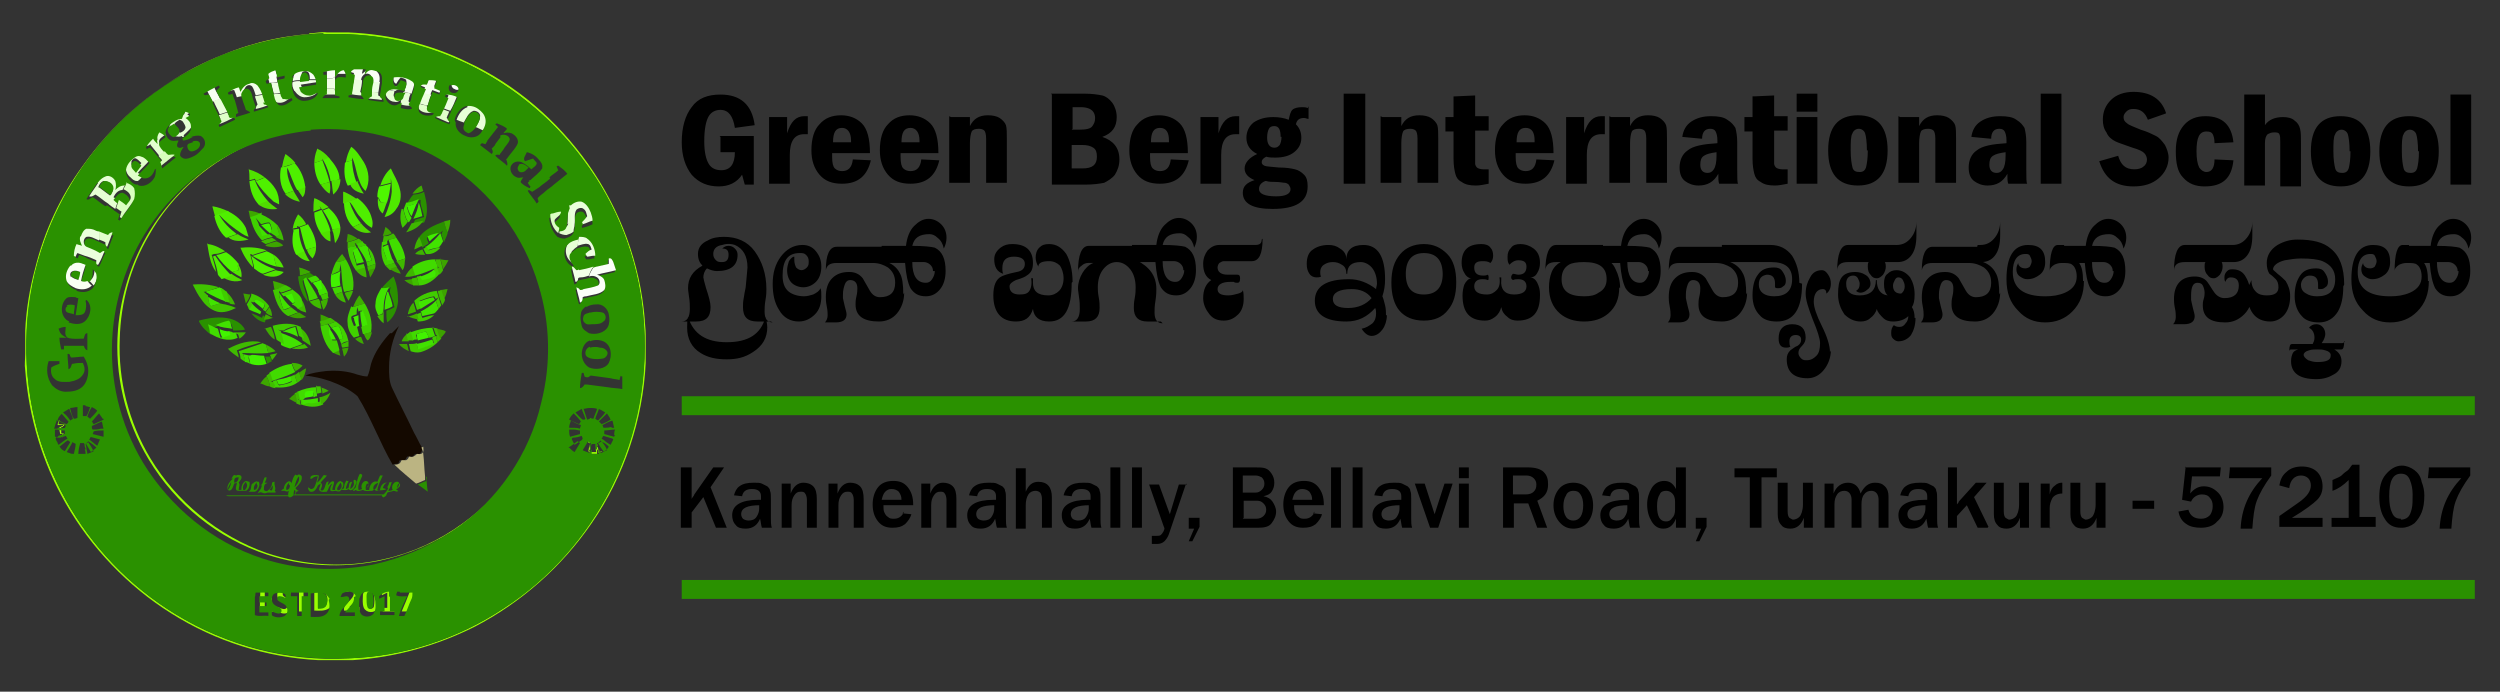 <?xml version="1.0" encoding="UTF-8"?> <svg xmlns="http://www.w3.org/2000/svg" xmlns:xlink="http://www.w3.org/1999/xlink" xml:space="preserve" width="2776px" height="768px" version="1.0" style="shape-rendering:geometricPrecision; text-rendering:geometricPrecision; image-rendering:optimizeQuality; fill-rule:evenodd; clip-rule:evenodd" viewBox="0 0 2776 768"><rect x="0" y="0" width="2776" height="768" fill="#333333" stroke="none"/> <defs> <style type="text/css"> .fil133 {fill:none;fill-rule:nonzero} .fil132 {fill:#2A9100} .fil131 {fill:black;fill-rule:nonzero} .fil114 {fill:#140900;fill-rule:nonzero} .fil34 {fill:#298E00;fill-rule:nonzero} .fil129 {fill:#298F00;fill-rule:nonzero} .fil130 {fill:#2A9000;fill-rule:nonzero} .fil25 {fill:#2A9100;fill-rule:nonzero} .fil90 {fill:#3C9F00;fill-rule:nonzero} .fil63 {fill:#3CA000;fill-rule:nonzero} .fil106 {fill:#3CA100;fill-rule:nonzero} .fil88 {fill:#3CA300;fill-rule:nonzero} .fil107 {fill:#3CA400;fill-rule:nonzero} .fil118 {fill:#3DA200;fill-rule:nonzero} .fil57 {fill:#3DA300;fill-rule:nonzero} .fil99 {fill:#3DA400;fill-rule:nonzero} .fil70 {fill:#3DA500;fill-rule:nonzero} .fil49 {fill:#3DA600;fill-rule:nonzero} .fil125 {fill:#3DA700;fill-rule:nonzero} .fil122 {fill:#3DAA00;fill-rule:nonzero} .fil54 {fill:#3DAC00;fill-rule:nonzero} .fil41 {fill:#3EAC00;fill-rule:nonzero} .fil102 {fill:#3EAD00;fill-rule:nonzero} .fil79 {fill:#3EAE00;fill-rule:nonzero} .fil120 {fill:#3EAF00;fill-rule:nonzero} .fil105 {fill:#3EB000;fill-rule:nonzero} .fil108 {fill:#3EB100;fill-rule:nonzero} .fil77 {fill:#3EB200;fill-rule:nonzero} .fil67 {fill:#3EB400;fill-rule:nonzero} .fil124 {fill:#3FB500;fill-rule:nonzero} .fil53 {fill:#3FB600;fill-rule:nonzero} .fil68 {fill:#3FB800;fill-rule:nonzero} .fil100 {fill:#3FB900;fill-rule:nonzero} .fil60 {fill:#3FBA00;fill-rule:nonzero} .fil110 {fill:#3FBB00;fill-rule:nonzero} .fil65 {fill:#3FBC00;fill-rule:nonzero} .fil94 {fill:#3FBD00;fill-rule:nonzero} .fil56 {fill:#3FBE00;fill-rule:nonzero} .fil96 {fill:#40C300;fill-rule:nonzero} .fil121 {fill:#40C500;fill-rule:nonzero} .fil97 {fill:#40C700;fill-rule:nonzero} .fil127 {fill:#40C800;fill-rule:nonzero} .fil48 {fill:#40CA00;fill-rule:nonzero} .fil101 {fill:#40CB00;fill-rule:nonzero} .fil71 {fill:#40CC00;fill-rule:nonzero} .fil76 {fill:#40CD00;fill-rule:nonzero} .fil84 {fill:#40CF00;fill-rule:nonzero} .fil73 {fill:#40D000;fill-rule:nonzero} .fil52 {fill:#40D100;fill-rule:nonzero} .fil112 {fill:#40D200;fill-rule:nonzero} .fil126 {fill:#40D400;fill-rule:nonzero} .fil98 {fill:#40D600;fill-rule:nonzero} .fil69 {fill:#41D100;fill-rule:nonzero} .fil111 {fill:#41D200;fill-rule:nonzero} .fil93 {fill:#41D800;fill-rule:nonzero} .fil115 {fill:#41DA00;fill-rule:nonzero} .fil85 {fill:#41DB00;fill-rule:nonzero} .fil92 {fill:#41DC00;fill-rule:nonzero} .fil66 {fill:#41DD00;fill-rule:nonzero} .fil43 {fill:#41DF00;fill-rule:nonzero} .fil95 {fill:#41E000;fill-rule:nonzero} .fil123 {fill:#41E100;fill-rule:nonzero} .fil46 {fill:#41E200;fill-rule:nonzero} .fil62 {fill:#41E300;fill-rule:nonzero} .fil103 {fill:#41E400;fill-rule:nonzero} .fil104 {fill:#41E500;fill-rule:nonzero} .fil72 {fill:#41E600;fill-rule:nonzero} .fil75 {fill:#41E800;fill-rule:nonzero} .fil113 {fill:#41E900;fill-rule:nonzero} .fil61 {fill:#41EE00;fill-rule:nonzero} .fil117 {fill:#41EF00;fill-rule:nonzero} .fil109 {fill:#41F000;fill-rule:nonzero} .fil91 {fill:#41F100;fill-rule:nonzero} .fil119 {fill:#41F200;fill-rule:nonzero} .fil47 {fill:#41F300;fill-rule:nonzero} .fil116 {fill:#41F500;fill-rule:nonzero} .fil32 {fill:#4EEF00;fill-rule:nonzero} .fil33 {fill:#4EF000;fill-rule:nonzero} .fil82 {fill:#4EF100;fill-rule:nonzero} .fil30 {fill:#4EF200;fill-rule:nonzero} .fil78 {fill:#4EF300;fill-rule:nonzero} .fil31 {fill:#4EF500;fill-rule:nonzero} .fil40 {fill:#4EF700;fill-rule:nonzero} .fil35 {fill:#4FE900;fill-rule:nonzero} .fil26 {fill:#4FEB00;fill-rule:nonzero} .fil80 {fill:#4FED00;fill-rule:nonzero} .fil38 {fill:#4FEE00;fill-rule:nonzero} .fil50 {fill:#4FEF00;fill-rule:nonzero} .fil37 {fill:#4FF000;fill-rule:nonzero} .fil55 {fill:#50DB00;fill-rule:nonzero} .fil44 {fill:#50DC00;fill-rule:nonzero} .fil42 {fill:#50DD00;fill-rule:nonzero} .fil29 {fill:#50DE00;fill-rule:nonzero} .fil27 {fill:#50E000;fill-rule:nonzero} .fil36 {fill:#50E100;fill-rule:nonzero} .fil74 {fill:#50E200;fill-rule:nonzero} .fil87 {fill:#50E400;fill-rule:nonzero} .fil81 {fill:#50E500;fill-rule:nonzero} .fil0 {fill:#99FF00;fill-rule:nonzero} .fil128 {fill:#BBB482;fill-rule:nonzero} .fil28 {fill:#D7FFBB;fill-rule:nonzero} .fil39 {fill:#DAFFC0;fill-rule:nonzero} .fil51 {fill:#DBFFC3;fill-rule:nonzero} .fil23 {fill:#DEFFC7;fill-rule:nonzero} .fil22 {fill:#E0FFCA;fill-rule:nonzero} .fil21 {fill:#E1FFCB;fill-rule:nonzero} .fil59 {fill:#E2FFCE;fill-rule:nonzero} .fil24 {fill:#E3FFD0;fill-rule:nonzero} .fil19 {fill:#E4FFD2;fill-rule:nonzero} .fil16 {fill:#E6FFD4;fill-rule:nonzero} .fil14 {fill:#E6FFD5;fill-rule:nonzero} .fil15 {fill:#E7FFD6;fill-rule:nonzero} .fil20 {fill:#E8FFD8;fill-rule:nonzero} .fil45 {fill:#E9FFDA;fill-rule:nonzero} .fil18 {fill:#EAFFDB;fill-rule:nonzero} .fil58 {fill:#EBFFDD;fill-rule:nonzero} .fil7 {fill:#EBFFDE;fill-rule:nonzero} .fil17 {fill:#EDFFE1;fill-rule:nonzero} .fil13 {fill:#EDFFE2;fill-rule:nonzero} .fil64 {fill:#EEFFE2;fill-rule:nonzero} .fil12 {fill:#EEFFE3;fill-rule:nonzero} .fil5 {fill:#F0FFE5;fill-rule:nonzero} .fil8 {fill:#F0FFE6;fill-rule:nonzero} .fil89 {fill:#F1FFE7;fill-rule:nonzero} .fil9 {fill:#F3FFEA;fill-rule:nonzero} .fil4 {fill:#F4FFED;fill-rule:nonzero} .fil6 {fill:#F6FFF0;fill-rule:nonzero} .fil10 {fill:#F7FFF1;fill-rule:nonzero} .fil86 {fill:#F8FFF3;fill-rule:nonzero} .fil2 {fill:#F8FFF4;fill-rule:nonzero} .fil3 {fill:#F9FFF5;fill-rule:nonzero} .fil1 {fill:#FAFFF7;fill-rule:nonzero} .fil83 {fill:#FBFFF8;fill-rule:nonzero} .fil11 {fill:#FCFFFA;fill-rule:nonzero} </style> </defs> <g id="Layer_x0020_1">  <g id="_1361699603968"> <path class="fil0" d="M343 37c7,0 14,-2 20,-1 8,0 16,0 24,0 46,2 91,13 132,33 54,25 100,65 134,113 36,51 58,111 63,173 0,5 1,10 1,16 0,11 0,21 0,32 -3,63 -24,126 -60,178 -33,48 -78,88 -130,115 -42,21 -88,34 -135,37 -13,0 -26,0 -39,0 -57,-3 -114,-21 -163,-52 -48,-30 -89,-73 -117,-122 -26,-45 -41,-96 -45,-148 -1,-6 0,-12 0,-18 0,-9 0,-17 0,-26 1,-23 5,-47 11,-69 10,-41 28,-80 53,-114 32,-45 74,-83 123,-108 40,-21 84,-34 129,-38l0 0zm16 0c-38,1 -76,9 -112,24 -41,16 -79,41 -111,72 -38,37 -68,83 -86,133 -23,64 -27,135 -11,202 7,30 19,60 34,87 29,52 71,96 122,127 57,35 125,53 192,49 62,-2 122,-22 173,-56 50,-33 91,-79 118,-132 30,-60 43,-128 36,-195 -6,-61 -29,-121 -66,-170 -36,-49 -85,-88 -140,-112 -47,-20 -98,-30 -149,-28l0 0zm-8 103c53,-5 107,9 152,38 48,31 85,80 101,135 13,42 14,88 3,130 -14,56 -49,107 -96,141 -27,19 -58,32 -91,39 -41,8 -83,6 -123,-7 -55,-18 -102,-56 -132,-106 -26,-43 -38,-94 -34,-144 3,-38 15,-76 35,-109 28,-46 72,-83 123,-102 20,-7 41,-12 62,-14l0 0zm3 1c-24,2 -47,7 -69,16 -50,20 -94,58 -120,105 -20,34 -31,74 -32,114 -2,46 10,93 34,133 29,48 75,86 129,105 42,14 87,17 130,7 32,-7 62,-21 88,-40 46,-33 79,-83 93,-139 11,-44 9,-90 -4,-133 -17,-54 -54,-101 -101,-131 -43,-28 -95,-40 -146,-36l0 0zm-290 331c0,-2 1,-4 2,-6 0,2 -1,3 -1,5 4,0 8,1 12,1 0,-1 1,-3 1,-4l1 0c0,1 -1,2 -1,4 -3,0 -6,0 -8,0l0 2c-1,0 -2,0 -4,0 0,3 0,5 1,8 1,0 3,-1 4,-1 -1,1 -2,2 -2,2 1,0 3,0 4,-1 -1,0 -3,1 -4,1 0,1 0,2 1,3 -1,-2 -2,-3 0,-5 -1,0 -2,0 -2,0 0,-3 0,-6 0,-8 1,0 3,0 3,0l0 -1c-1,0 -3,0 -4,0l0 0zm589 17c1,0 2,1 2,1 0,2 -1,5 0,8 0,1 0,3 -1,4 3,0 5,0 8,0 0,-2 -1,-3 0,-5l1 0c1,-1 1,-3 0,-4 1,3 1,6 2,9 1,0 3,-1 4,-1 -1,1 -3,1 -4,2 -1,-1 0,-3 -2,-4 0,2 0,3 0,5 -1,0 -2,0 -2,0 -2,0 -4,0 -6,0 0,-2 0,-3 0,-5 -1,1 -1,2 -2,3 1,-3 1,-7 2,-10 -1,0 -2,-1 -2,-1l0 0zm-363 164c5,0 10,0 14,0 0,1 0,3 0,4 -3,0 -7,0 -10,0 0,2 0,4 0,7 3,0 6,0 8,0 0,1 0,3 0,4 -3,0 -6,0 -8,0 0,2 0,5 0,7 3,0 7,0 10,0 0,1 0,3 0,4 -5,0 -10,1 -15,-1 -1,-7 0,-14 0,-20 0,-2 0,-4 1,-5l0 0zm21 1c3,-2 7,-2 10,0 2,1 1,3 2,5 -2,-1 -5,-2 -7,-2 -2,0 -3,3 -1,5 2,2 6,3 8,5 3,3 3,9 -1,12 -4,3 -9,3 -13,0 -2,-1 -1,-3 -1,-5 3,1 6,3 9,2 2,-1 3,-3 1,-5 -2,-2 -6,-3 -8,-5 -3,-3 -3,-9 1,-12l0 0zm14 -1c5,0 9,0 14,0 2,0 3,0 5,0 0,1 0,3 0,4 -2,0 -5,0 -7,0 0,7 0,14 0,22 -2,0 -3,0 -5,0 0,-7 0,-15 0,-22 -2,0 -5,0 -7,0 0,-1 0,-3 0,-4l0 0zm23 0c5,-1 9,-1 14,0 3,1 5,4 7,6 1,5 1,12 -3,16 -5,4 -12,3 -17,3 0,-9 0,-17 0,-26l0 0zm5 4c0,6 0,12 0,18 3,0 8,0 9,-3 2,-4 2,-9 0,-12 -2,-3 -6,-2 -9,-3l0 0zm30 -3c5,-3 12,-3 15,3 1,7 -5,12 -10,17 4,0 7,0 11,0 0,1 0,3 0,4 -6,0 -12,0 -17,0 -1,-6 5,-9 8,-13 2,-2 4,-6 2,-8 -2,-2 -5,0 -8,0 0,0 -1,0 -1,0 1,-1 1,-3 2,-4l0 0zm24 -1c4,-2 9,-1 12,3 2,4 2,9 2,13 0,2 -1,5 -2,7 -3,5 -12,5 -15,-1 -2,-5 -1,-10 -1,-15 1,-3 2,-6 5,-7l0 0zm3 4c-2,1 -2,4 -2,6 0,4 0,7 1,11 1,3 5,2 6,0 1,-5 1,-10 0,-14 0,-2 -3,-3 -5,-2l0 0zm15 0c3,-3 6,-5 11,-5 0,2 0,4 0,6 0,6 0,11 0,17 2,0 3,0 5,0 0,1 0,3 0,4 -5,0 -10,0 -16,0 0,-1 0,-3 0,-4 2,0 3,0 5,0 0,-6 0,-11 0,-17 -2,1 -4,2 -6,3 0,-1 0,-2 0,-3l0 0zm19 -4c1,0 2,0 3,0 5,0 9,0 14,0 0,3 0,5 -1,7 -3,6 -5,12 -8,19 -2,0 -4,0 -6,0 3,-7 6,-14 9,-22 -4,0 -8,1 -12,-1 0,-1 1,-2 1,-4l0 0z"></path> <path class="fil1" d="M372 82c3,-4 5,-8 10,-8 0,0 1,1 1,2 1,2 1,4 1,6 -3,0 -6,0 -9,0 -1,1 -2,2 -3,3 -2,3 -6,2 -9,2 0,-3 0,-5 0,-8 -1,0 -3,0 -4,0 0,-1 0,-2 0,-3 4,-1 9,-2 13,-2 0,3 0,5 0,8l0 0zm-75 -4c2,-2 5,-3 8,-4 1,3 1,5 2,8 3,-1 6,-1 8,-2 0,1 0,2 0,2 0,0 0,1 0,1 -3,1 -5,1 -8,2 0,2 1,4 1,6 -3,1 -6,1 -9,1 0,-2 -1,-3 -1,-5 -2,0 -3,1 -5,1 0,-1 -1,-2 -1,-3 1,-1 3,-2 4,-3 0,-2 -1,-3 -1,-5l0 0z"></path> <path class="fil2" d="M326 82c3,-5 10,-7 16,-7 3,0 5,2 8,4 2,2 2,6 3,9 -3,0 -6,0 -9,0 0,-3 0,-6 -2,-8 -2,-2 -7,-1 -7,2 0,2 0,5 -1,7 -3,0 -6,0 -9,1 0,-3 1,-5 2,-8l0 0z"></path> <path class="fil3" d="M390 76c4,-1 9,0 13,0 0,2 -1,4 -1,6 3,-2 5,-5 9,-5 3,0 6,0 8,3 3,3 3,8 2,12 -3,0 -6,0 -9,0 0,-3 1,-6 0,-8 -2,-3 -7,-3 -9,0 -2,2 -2,4 -2,7 -3,0 -6,-1 -9,-2 0,-3 1,-6 1,-8 -1,0 -3,-1 -4,-1 0,-1 0,-2 0,-3l0 0z"></path> <path class="fil4" d="M437 83c7,-1 14,0 20,4 2,1 3,3 3,5 0,4 -2,8 -3,12 -3,-1 -6,-1 -8,-2 0,0 0,-1 1,-2 -4,-1 -7,-2 -11,1 -3,0 -6,-1 -8,-2 5,-6 13,-2 19,-1 1,-3 2,-6 1,-9 -1,-2 -4,-2 -6,-3 -2,2 -4,5 -5,7 -4,-1 -3,-7 -3,-10l0 0z"></path> <path class="fil5" d="M363 87c3,0 7,1 9,-2 0,5 0,9 0,14 0,1 0,2 0,2 0,-1 -1,-2 -1,-3 -3,0 -5,0 -8,0 0,-4 0,-7 0,-11l0 0zm-259 209c2,2 3,4 4,6 1,5 -1,11 -4,15 -2,-2 -3,-4 -5,-5 6,-3 6,-10 6,-16l0 0z"></path> <path class="fil6" d="M476 87c3,0 6,0 9,1 -1,3 -2,5 -3,8 2,1 5,2 7,3 1,1 -1,3 -1,4 -3,-1 -5,-2 -8,-3 -1,2 -2,4 -2,6 -3,0 -6,-1 -9,-2 1,-2 2,-5 3,-7 -2,-1 -3,-1 -5,-2 1,-3 4,-2 7,-2 1,-2 1,-3 2,-5l0 0z"></path> <path class="fil7" d="M391 99c1,-4 1,-8 2,-12 3,2 6,2 9,2 0,4 -1,9 -2,13 1,1 3,3 3,4 -6,0 -11,-1 -17,-2 0,-1 0,-2 0,-2 1,0 3,-1 4,-1 0,-1 0,-2 0,-2l0 0z"></path> <path class="fil8" d="M344 89c3,0 6,0 9,0 0,1 0,2 0,2 -6,1 -13,2 -19,3 1,2 1,3 2,5 0,0 -1,1 -1,1 -3,0 -6,1 -8,1 -2,-3 -3,-7 -2,-10 3,-1 6,-1 9,-1 3,0 7,-1 10,-1l0 0z"></path> <path class="fil9" d="M268 98c2,-4 5,-8 10,-9 3,-1 7,0 9,2 3,4 4,9 6,13 -3,1 -6,1 -9,2 -1,-3 -2,-7 -4,-10 -3,-3 -7,-1 -8,2 -2,2 -1,5 0,8 -3,1 -6,1 -9,2 -1,-3 -2,-6 -3,-8 -1,0 -3,0 -4,1 0,-1 -1,-2 -1,-2 4,-3 8,-5 12,-6 1,2 1,4 2,5l0 0z"></path> <path class="fil10" d="M224 100c5,-4 11,-6 17,-9 0,1 1,2 1,2 -1,1 -2,2 -4,4 1,3 3,6 4,8 1,2 2,4 3,5 -3,1 -6,2 -9,3 0,-1 -1,-2 -1,-2 -2,-3 -3,-7 -5,-10 -2,0 -5,2 -6,-1l0 0z"></path> <path class="fil11" d="M504 91c3,-2 9,1 8,5 0,3 -4,5 -7,3 -4,-1 -5,-7 -2,-9l0 0z"></path> <path class="fil12" d="M310 91c1,4 2,8 3,12 -3,0 -6,1 -9,1 -1,-4 -2,-8 -3,-12 3,0 6,0 9,-1l0 0z"></path> <path class="fil13" d="M413 91c3,0 6,0 9,0 -1,4 -1,8 -2,12l0 0c-3,0 -6,-1 -9,-1 0,-4 1,-7 1,-11z"></path> <path class="fil14" d="M363 98c3,0 5,0 8,0 0,1 1,2 1,3l0 1c2,0 3,1 5,1 0,1 0,2 0,2 -6,0 -13,0 -19,0 0,-2 2,-3 4,-4l1 0c0,-1 0,-2 0,-3l0 0zm65 6c1,-2 1,-3 2,-5 3,1 5,2 8,2 0,2 -2,5 0,7 2,2 6,1 8,-1 1,-2 1,-3 2,-5 3,1 6,1 8,2 -1,2 -2,5 -2,7 -2,3 5,4 3,6 -4,1 -8,0 -12,-1 0,-2 0,-4 1,-6 -2,2 -5,4 -8,3 -5,0 -10,-5 -10,-10l0 0zm-224 24c1,-3 2,-5 4,-8 2,1 4,2 5,4 -2,1 -4,2 -5,3 3,2 6,5 6,9 0,6 -6,10 -10,14 0,1 0,2 1,2 -1,0 -2,0 -3,0 0,0 0,-1 0,-1 -2,1 -5,1 -8,0 -3,-1 -5,-4 -6,-7 -1,-4 2,-8 5,-11 4,-3 8,-6 13,-6l0 0zm-6 6c-2,1 -3,2 -4,3 -1,3 1,6 2,8 1,1 3,3 5,2 2,-1 4,-2 5,-5 0,-3 -2,-5 -3,-7 -1,-1 -3,-2 -4,-2l0 0zm434 135c3,-3 7,-4 11,-5 -1,3 -1,7 -2,10 -2,1 -4,3 -6,5 -2,5 0,10 4,13 -1,2 -2,1 -3,0 -8,-4 -11,-17 -3,-24l0 0z"></path> <path class="fil15" d="M335 98c2,3 5,5 8,4 4,0 7,-2 11,-3 -2,7 -10,9 -16,9 -4,0 -8,-3 -10,-6 0,0 -1,-1 -1,-2 3,0 6,0 8,-1 0,0 1,-1 1,-1l0 0z"></path> <path class="fil16" d="M411 102c3,0 6,0 9,1 0,1 0,2 0,3 2,1 4,2 4,5 -6,-1 -12,-1 -17,-2 1,-2 3,-3 4,-4 0,-1 0,-2 0,-2l0 0zm-108 3c3,-1 6,-1 9,-1 1,1 1,2 2,3 3,1 5,-1 8,-1 0,0 1,1 1,2 -4,3 -8,7 -14,6 -3,0 -4,-3 -5,-5 0,-1 -1,-2 -1,-3l0 0zm-195 98c3,-4 6,-8 11,-10 4,-1 9,1 11,5 1,3 1,7 0,10 3,-3 6,-5 10,-5 -1,3 -3,5 -4,8 -5,0 -8,4 -10,8 2,1 3,2 5,4 -1,3 -2,6 -3,9 -3,-2 -6,-4 -8,-6 -5,-3 -9,-7 -14,-10 -2,1 -4,3 -7,2 3,-5 7,-10 10,-15l0 0zm2 5c4,3 8,6 12,9 2,-2 4,-5 3,-8 0,-5 -5,-8 -10,-8 -3,1 -5,4 -6,7z"></path> <path class="fil17" d="M495 102c4,1 9,2 13,3 0,1 -1,2 -1,3 -2,5 -4,10 -7,15 -3,-1 -6,-2 -8,-3 2,-5 4,-10 6,-14 -1,-1 -2,-1 -4,-2 0,-1 1,-2 1,-2l0 0z"></path> <path class="fil18" d="M465 115c2,-4 3,-8 5,-12 3,1 6,2 9,2 -2,4 -3,8 -4,12 -3,0 -6,-1 -9,-2l0 0z"></path> <path class="fil19" d="M283 107c3,-1 6,-1 9,-2 1,2 1,4 2,6 0,0 0,1 1,2 2,0 4,1 5,3 -5,2 -11,4 -16,5 0,-2 1,-4 2,-5 -1,-3 -2,-6 -3,-9l0 0z"></path> <path class="fil20" d="M246 110c2,5 5,10 7,14 -3,1 -6,2 -9,3 -2,-5 -5,-10 -7,-15 3,-1 6,-2 9,-3zm273 7c5,-1 10,0 14,3 4,2 7,6 8,11 1,5 -1,10 -4,14 -3,-1 -6,-3 -9,-4 2,-3 5,-7 5,-11 1,-4 -3,-7 -7,-7 -6,2 -8,8 -11,13 -3,-1 -6,-2 -8,-3 2,-6 6,-12 12,-14l0 0z"></path> <path class="fil21" d="M465 115c3,1 6,2 9,2 0,0 0,1 0,1 0,4 5,4 8,5 -1,1 -1,2 -3,2 -4,1 -10,0 -13,-3 -2,-2 -1,-5 -1,-7l0 0z"></path> <path class="fil22" d="M489 125c1,-1 1,-3 2,-4 3,1 5,2 8,3 -1,1 -1,3 -2,4 0,1 -1,2 -1,3 1,1 2,2 3,3 0,1 -1,2 -1,2 -5,-2 -11,-5 -16,-7 1,-2 4,-2 6,-2 0,0 1,-1 1,-2zm-338 46c2,-1 4,-1 6,0 4,1 6,4 9,7 -4,5 -9,9 -13,14 2,1 4,2 6,3 -2,2 -4,5 -6,6l-1 0c-3,0 -5,-2 -7,-4 -4,-3 -6,-8 -5,-13 1,-6 5,-11 11,-14l0 0zm-5 9c-1,4 3,7 5,9 2,-3 4,-5 6,-8 -2,-2 -4,-4 -6,-5 -2,-1 -4,1 -5,3l0 0z"></path> <path class="fil23" d="M253 125l0 1c0,1 1,1 1,2 2,0 6,-2 6,2 -5,3 -11,6 -17,8 -3,-2 1,-4 2,-6 0,0 -1,-1 -1,-2 0,-1 -1,-1 -1,-2 3,-1 6,-2 9,-3l0 0z"></path> <path class="fil24" d="M177 144c2,1 4,2 6,4 0,0 1,1 1,1 -3,3 -9,5 -7,10 2,3 5,6 7,9 -2,2 -5,3 -7,5 -3,-4 -6,-7 -9,-11 0,0 -1,-1 -1,-2 -1,1 -2,2 -4,2 0,0 -1,-1 -1,-2 2,-4 5,-7 8,-10 2,2 4,4 5,6 -1,-4 -1,-9 2,-13l0 0zm453 105c1,-7 -1,-15 4,-21 2,10 3,19 3,29l0 0c-2,2 -5,3 -8,4 -3,0 -6,-1 -8,-2 0,-2 1,-4 1,-6 3,1 8,0 9,-5l0 0z"></path> <path class="fil25" d="M359 38c51,-2 103,7 149,28 55,24 104,63 140,112 37,49 60,109 66,170 7,67 -5,135 -36,195 -27,53 -68,100 -118,132 -51,34 -112,54 -173,56 -67,3 -135,-14 -192,-49 -51,-31 -93,-75 -122,-127 -15,-27 -27,-57 -34,-87 -16,-66 -13,-137 11,-202 18,-50 48,-96 86,-133 32,-31 70,-55 111,-72 36,-14 74,-22 112,-24l0 0zm106 226c6,-9 17,-14 28,-18 1,4 2,8 4,12l0 1c-1,4 -3,7 -4,10 -1,-3 -2,-6 -3,-9 1,-1 1,-3 2,-4 -2,1 -3,3 -5,4l0 0c0,0 -1,0 -2,0 -4,1 -7,2 -11,4 0,2 1,4 2,6 -2,2 -5,3 -7,5 -1,-3 -2,-7 -4,-10l0 0zm-172 132c2,0 4,0 6,0l1 0c1,2 1,4 2,5l0 0c-2,1 -4,2 -5,3 -1,-3 -2,-6 -3,-9l0 0zm-198 96c0,2 1,4 1,6 0,2 1,4 1,6 3,-1 5,-2 7,-3 -2,-4 -4,-7 -6,-10 -1,1 -2,1 -3,2l0 0zm0 7c0,-1 -1,-3 -1,-4 0,-1 0,-2 -1,-3 -1,0 -3,0 -4,0 -1,4 -2,8 -2,12 3,0 5,0 8,0 0,-2 0,-3 -1,-5l0 0zm568 -7c0,1 0,2 0,3 0,2 0,3 0,4l-1 0c-1,-2 -1,-3 -1,-5 0,0 0,-1 0,-1 -1,0 -3,0 -4,0 -1,2 -1,5 -1,7 -2,-2 0,-5 0,-8 -1,0 -2,-1 -2,-1 0,0 -1,0 -1,-1 -2,3 -4,7 -6,10 2,1 5,2 8,3l0 -1c1,-1 1,-2 2,-3 0,2 0,3 0,5 2,0 4,0 6,0 1,0 2,0 2,0 0,-2 0,-3 0,-5 1,1 1,3 2,4 1,0 3,-1 4,-2 1,0 2,-1 3,-1 -1,-4 -4,-7 -6,-10 -1,1 -2,1 -3,2l0 0zm-319 -189l0 0c2,1 4,3 6,4 -3,1 -5,2 -8,3 -1,-1 -2,-2 -3,-3 0,1 1,1 1,2 -1,1 -3,2 -4,3 1,8 5,15 6,23 -7,-7 -10,-18 -11,-28 4,-1 8,-2 12,-4l0 0zm79 18c4,-5 9,-10 14,-14 4,9 5,18 5,28 -1,9 -5,18 -12,23 -1,-4 -1,-9 -1,-13 3,-1 6,-2 9,-4 -1,-5 -3,-11 -5,-16l0 -1c0,-2 0,-3 1,-5 0,0 -1,0 -1,1 -3,1 -6,1 -9,1l0 0zm-202 35c11,-3 23,-5 35,-2 7,2 13,6 16,12 -4,1 -9,1 -13,1 -1,-3 -1,-7 -4,-9 -5,1 -10,2 -15,5l-1 0c-3,0 -6,-1 -8,-2 1,0 2,1 2,1 1,3 2,6 2,10 -6,-4 -11,-9 -14,-15l0 0zm-126 94c-1,0 -2,0 -3,0 0,4 0,8 0,12 1,0 2,0 4,0 2,-3 3,-7 4,-10 -2,0 -3,-1 -5,-1l0 0 0 0zm7 2c-2,3 -4,7 -5,11 1,0 2,1 3,2 3,-3 6,-6 8,-9 -2,-2 -4,-3 -6,-4l0 0zm8 -244c1,-3 3,-6 6,-7 5,0 10,3 10,8 0,3 -2,5 -3,8 -4,-3 -8,-6 -12,-9zm104 -51c3,-1 7,-1 8,2 1,5 -4,8 -8,9 -4,1 -6,-3 -6,-6 0,-3 4,-3 6,-4zm120 -73c1,-3 5,-5 7,-2 2,2 2,5 2,8 -3,0 -7,1 -10,1 0,-2 0,-5 1,-7l0 0zm-188 98c1,-2 3,-4 5,-3 3,1 4,3 6,5 -2,3 -4,5 -6,8 -2,-3 -6,-5 -5,-9l0 0zm-66 126c-2,-2 -1,-6 2,-7 3,0 5,0 8,1 0,3 -2,6 -2,9 -3,-1 -6,-2 -8,-4l0 0zm-6 31c3,-1 6,-1 9,0 0,3 -1,7 -1,10 -2,-1 -5,-1 -7,-2 -3,-1 -3,-6 0,-7l0 0zm365 -235c3,-2 7,-1 11,-1 0,0 0,1 -1,2 -1,2 -1,4 -2,5 -2,2 -6,3 -8,1 -2,-2 -1,-5 0,-7l0 0zm32 110l0 0c3,11 5,23 0,33l0 0c-4,1 -9,2 -13,3 1,-2 2,-4 3,-6 3,-1 7,-2 10,-3 -1,-5 -3,-10 -4,-15 0,-1 0,-3 0,-4 0,0 -1,0 -1,0 -4,2 -9,3 -14,4 2,-3 4,-7 7,-10l0 0c4,0 8,-1 12,-3l0 0zm-192 134c4,1 8,3 12,5 0,-1 1,-2 1,-3 1,1 2,2 4,2 -1,2 -1,4 -2,6 -6,-1 -11,-5 -15,-10l0 0zm357 129c-1,0 -3,0 -4,0 0,3 0,5 1,8 4,-1 7,-2 11,-3 0,-1 0,-3 0,-4 -2,0 -4,-1 -7,-1l-1 0 0 0zm10 11l1 -1c0,-1 -1,-2 -1,-3 -3,1 -6,2 -10,2 0,0 -1,1 -1,1 0,0 0,1 0,1 1,2 2,4 3,6 3,-2 6,-4 9,-6l0 0zm-10 -13c3,0 5,0 8,1 0,-1 1,-3 1,-4 -4,-1 -7,-3 -11,-5 -1,3 -2,5 -2,8 1,0 2,0 4,0l0 0zm-468 -310c3,4 6,7 9,11 1,2 3,3 4,5 -1,1 -1,1 -2,2 0,1 1,2 1,4 5,-4 10,-8 15,-12 -2,-2 -5,-1 -7,0 -1,-1 -2,-3 -4,-4 -2,-3 -5,-5 -7,-9 -2,-5 4,-7 7,-10 0,0 -1,-1 -1,-1 -2,-2 -4,-3 -6,-4 -3,4 -3,9 -2,13 -2,-2 -4,-4 -5,-6 -3,3 -6,6 -8,10 0,0 1,1 1,2 1,-1 2,-2 4,-2 0,0 1,1 1,2l0 0zm6 22c0,0 -1,1 -2,1 -2,6 -6,11 -13,10 -2,-1 -4,-2 -6,-3 4,-5 9,-9 13,-14 -3,-3 -5,-6 -9,-7 -2,-1 -4,-1 -6,0 -5,3 -10,8 -11,14 -1,5 2,10 5,13 2,2 4,4 7,4l1 0 0 0c0,0 1,1 1,1 7,2 14,-3 17,-8 2,-3 2,-7 2,-10l0 0zm-48 35c3,-4 6,-8 10,-8 3,1 7,4 8,8 1,4 -3,7 -5,10 -3,-2 -5,-4 -8,-6 -2,-1 -3,-2 -5,-4l0 0zm-45 182c4,-1 7,-1 11,-1 2,4 3,9 0,13 -3,5 -9,7 -15,8 -5,0 -12,1 -16,-3 -4,-3 -5,-8 -4,-13 3,-2 6,-3 9,-4 0,-1 0,-2 0,-3 -4,0 -8,0 -12,0 -3,9 -2,19 4,27 4,4 9,7 15,7 7,0 14,-1 19,-6 4,-4 6,-11 6,-17 0,-6 -2,-11 -5,-16 -5,0 -9,1 -14,1 -1,-1 -1,-2 -2,-4 -1,0 -2,0 -2,0 0,6 1,12 1,17l0 0c3,-1 3,-4 4,-6l0 0zm309 -325c0,1 0,2 0,3 1,0 3,1 4,1 0,3 -1,6 -1,8 -1,4 -1,8 -2,12 0,1 0,2 0,2 -1,0 -3,1 -4,1 0,1 0,2 0,2 6,1 11,2 17,2 -1,-2 -2,-3 -3,-4 0,-4 1,-9 2,-13 0,-2 0,-5 2,-7 2,-3 7,-3 9,0 1,2 1,5 0,8 -1,4 -1,7 -1,11 0,1 0,2 0,2 -2,1 -4,2 -4,4 6,1 12,2 17,2 0,-3 -2,-4 -4,-5 0,-1 0,-2 0,-3l0 0c1,-4 1,-8 2,-12 0,-4 1,-9 -2,-12 -2,-2 -5,-2 -8,-3 -4,-1 -7,2 -9,5 0,-2 1,-4 1,-6 -4,0 -9,0 -13,0l0 0zm-18 24c0,-5 0,-9 0,-14 1,-1 2,-3 3,-3 3,-1 6,0 9,0 0,-2 0,-4 -1,-6 0,0 -1,-1 -1,-2 -5,0 -8,5 -10,8 0,-3 0,-5 0,-8 -4,0 -9,1 -13,2 0,1 0,2 0,3 1,0 3,0 4,0 0,3 0,5 0,8 0,4 0,7 0,11 0,1 0,2 0,3l-1 0c-2,1 -3,2 -4,4 6,0 13,0 19,0 0,-1 0,-2 0,-2 -2,0 -3,-1 -5,-1l0 -1c0,-1 0,-2 0,-2l0 0zm-46 -17c-1,2 -2,5 -2,8 0,4 1,7 2,10 0,0 1,1 1,2 2,3 6,6 10,6 6,0 14,-2 16,-9 -4,1 -7,4 -11,3 -3,0 -6,-2 -8,-4 -1,-2 -1,-3 -2,-5 6,-1 13,-2 19,-3 0,-1 0,-2 0,-2 0,-3 -1,-6 -3,-9 -2,-2 -5,-4 -8,-4 -6,0 -13,1 -16,7l0 0zm-12 24c-1,-1 -1,-2 -2,-3 -1,-4 -2,-8 -3,-12 0,-2 -1,-4 -1,-6 3,-1 5,-1 8,-2 0,0 0,-1 0,-1 0,-1 0,-2 0,-2 -3,1 -6,1 -8,2 -1,-3 -1,-5 -2,-8 -3,1 -6,2 -8,4 0,2 1,3 1,5 -1,1 -3,2 -4,3 0,1 1,2 1,3 2,0 3,-1 5,-1 0,2 1,3 1,5 1,4 2,8 3,12 0,1 1,2 1,3 1,2 3,5 5,5 5,1 10,-3 14,-6 0,0 -1,-1 -1,-2 -3,1 -5,2 -8,1l0 0zm-20 4c-1,-2 -1,-4 -2,-6 -1,-5 -3,-9 -6,-13 -2,-2 -6,-4 -9,-2 -5,1 -8,5 -10,9 -1,-2 -1,-4 -2,-5 -4,1 -8,3 -12,6 0,1 1,2 1,2 1,0 3,0 4,-1 1,3 2,6 3,8 1,4 2,7 3,11 0,1 0,2 1,2 -1,1 -2,1 -3,2 0,1 0,2 0,3 6,-2 11,-3 16,-5 -1,-1 -3,-2 -5,-3 -1,-4 -3,-8 -4,-12 -1,-3 -2,-5 0,-8 1,-3 6,-5 8,-2 3,3 3,7 4,10 1,3 2,6 3,9 -1,2 -3,3 -2,5 6,-2 11,-3 16,-5 -1,-2 -3,-3 -5,-3 0,0 0,-1 -1,-2l0 0zm174 -17c2,1 3,1 5,2 -1,2 -2,5 -3,7 -2,4 -3,8 -5,12 0,2 -1,5 1,7 3,3 8,4 13,3 1,0 2,-1 3,-2 -3,-1 -8,-1 -8,-5 0,0 0,-1 0,-1 1,-4 3,-8 4,-12 1,-2 2,-4 2,-6 3,1 5,2 8,3 0,-1 1,-3 1,-4 -2,-1 -5,-2 -7,-3 1,-3 2,-5 3,-8 -3,-1 -6,-1 -9,-1 -1,2 -1,3 -2,5 -2,0 -6,-1 -7,2l0 0zm-13 17c1,-2 2,-5 2,-7 1,-4 3,-8 3,-12 0,-2 -1,-4 -3,-5 -6,-4 -13,-5 -20,-4 -1,3 -1,9 3,10 2,-2 4,-5 5,-7 2,1 5,1 6,3 1,3 -1,6 -2,9 -6,-1 -14,-4 -19,1 -1,1 -2,3 -2,5 0,5 5,10 10,10 3,0 5,-2 8,-3 0,2 -1,4 -1,6 4,1 8,2 12,1 2,-2 -4,-3 -3,-6l0 0zm39 -7c1,1 2,1 4,2 -2,5 -4,10 -6,14 -1,1 -1,3 -2,4 0,0 -1,1 -1,2 -2,0 -5,0 -6,2 5,3 11,5 16,7 0,-1 1,-2 1,-2 -1,-1 -2,-2 -3,-3 0,-1 1,-2 1,-3 1,-1 1,-3 2,-4 2,-5 4,-10 7,-15 0,-1 1,-2 1,-3 -4,-2 -8,-3 -13,-3 0,1 -1,2 -1,2l0 0zm117 91c-3,3 -6,5 -10,8 -2,2 -4,3 -7,5 -1,1 -2,1 -3,2 -2,-1 -4,-3 -5,-1 3,5 7,9 10,14 1,-1 1,-1 2,-2 0,-1 -1,-3 -1,-4 1,-1 1,-1 2,-2 2,-2 4,-3 6,-5 3,-3 7,-5 10,-8 5,-4 10,-8 15,-12 -3,-4 -6,-6 -10,-9 -1,0 -2,1 -2,1 1,1 1,3 2,4 -3,3 -7,5 -10,8l0 0zm-24 3c0,0 1,-1 2,-1 4,-4 10,-8 13,-13 1,-4 -1,-7 -4,-10 -3,-4 -8,-7 -13,-8 -1,3 -5,7 -2,10 3,-1 6,-2 9,-3 1,2 3,3 4,5 0,3 -4,5 -6,7 -3,-3 -7,-6 -11,-8 -3,-1 -6,-1 -9,1 0,0 -1,1 -1,1 -5,5 -1,13 5,15 2,1 4,0 7,0 -1,1 -2,3 -3,5 2,3 6,5 10,7 0,0 1,-1 1,-2 -1,-1 -2,-2 -3,-4 1,-1 1,-1 2,-2l0 0zm-351 -87c0,1 1,2 1,2 2,5 5,10 7,15 0,1 1,1 1,2 0,0 1,1 1,2 -1,2 -5,4 -2,6 6,-3 11,-5 17,-8 0,-3 -4,-2 -6,-2 0,-1 -1,-1 -1,-2l0 -1c-2,-5 -5,-10 -7,-14 -1,-2 -2,-4 -3,-5 -1,-3 -3,-6 -4,-8 1,-1 2,-2 4,-4 0,-1 -1,-2 -1,-2 -6,3 -12,6 -17,9 1,3 4,1 6,1 2,3 4,7 5,10l0 0zm-22 38c-3,2 -7,4 -11,4 0,-1 0,-2 -1,-2 5,-3 11,-7 10,-14 0,-4 -3,-7 -6,-9 2,-1 4,-2 5,-3 0,-3 -3,-3 -5,-4 -2,2 -3,5 -4,8 -5,0 -9,3 -13,6 -3,3 -6,7 -5,11 1,3 3,6 6,7 3,1 5,0 8,0 0,0 0,1 0,1 -1,2 -2,4 -1,6 2,2 4,1 7,0 -2,3 -4,6 -4,9 0,2 2,3 4,4 4,1 8,-1 12,-3 4,-2 7,-6 10,-9 3,-4 2,-10 -3,-13 -4,-1 -7,0 -11,1l0 0zm301 -15c3,-5 5,-11 11,-13 4,0 7,3 7,7 -1,4 -3,8 -5,11 -2,2 -4,5 -8,6 -2,-1 -4,-2 -5,-4 -1,-2 0,-5 1,-7l0 0zm40 14c3,-3 11,-1 11,4 -1,4 -5,7 -7,11 -1,1 -2,3 -3,4 -1,1 -1,1 -1,2 -2,0 -4,-1 -5,1 4,4 9,7 13,11 1,-2 0,-5 -1,-7 0,0 1,-1 1,-1 1,-1 2,-3 3,-4 3,-4 7,-8 9,-13 1,-5 -3,-9 -7,-11 -3,-1 -6,-1 -9,0 1,-2 3,-3 4,-5 -3,-3 -7,-4 -11,-6 -1,0 -2,1 -2,1 1,1 2,2 3,3 -4,5 -7,9 -11,14 0,0 -1,1 -1,2 -1,1 -1,2 -2,3 -1,0 -3,-1 -4,-1 0,0 -1,1 -2,2 4,3 9,7 13,10 2,-2 1,-4 0,-6 1,-1 1,-1 2,-2 1,-1 2,-2 2,-3 2,-3 4,-5 6,-8l0 0zm78 80l0 0c-4,6 -2,14 -4,21 -1,4 -5,5 -9,5 -3,-2 -5,-6 -5,-9 2,-3 7,-5 7,-9 -3,1 -6,2 -9,2 -1,0 -2,1 -3,1 0,8 4,16 9,21 2,1 5,2 8,2 3,-1 6,-2 8,-4l0 0c2,-2 3,-5 3,-8 1,-5 -1,-11 2,-16 2,-2 6,-3 8,-1 2,2 3,5 4,8 -2,2 -4,4 -6,7 0,1 0,2 1,2 4,-1 7,-2 11,-4 0,-3 -1,-6 -2,-9 -2,-5 -5,-10 -10,-12 -4,-1 -9,1 -12,4l0 0zm7 45c4,-1 8,-3 12,-2 3,0 3,4 4,6 -2,2 -4,4 -7,5 1,1 1,2 2,3 2,0 5,0 7,-1 1,0 2,0 2,0 0,-7 -2,-15 -9,-19 -3,-2 -6,-2 -9,-2 -4,1 -8,2 -11,5 -7,6 -5,19 3,24 1,1 3,1 3,0 -3,-4 -6,-8 -4,-13 2,-2 4,-4 6,-5zm22 21c-1,0 -3,1 -4,1 -5,1 -10,2 -16,4 -1,0 -2,0 -3,1 -1,-2 -2,-4 -5,-4 1,6 2,11 4,17 2,-1 3,-2 3,-4 1,0 2,-1 3,-1 3,-1 6,-1 9,-2 3,-1 6,-1 9,1 3,1 4,7 1,9 -5,2 -10,3 -16,4 -1,0 -3,0 -4,1 -1,-1 -3,-2 -4,-3 1,6 2,11 4,17 2,-1 3,-3 3,-6 1,0 2,-1 4,-1 7,-2 15,-2 20,-7 2,-3 2,-7 0,-11 -2,-4 -5,-5 -8,-6 7,-2 14,-3 21,-5 -1,-3 -2,-6 -3,-9 -1,-2 -2,-5 -5,-4 0,2 0,4 0,5 -4,1 -9,2 -13,3l0 0zm-6 50c4,-1 9,-1 13,0 4,1 5,8 1,10 -3,3 -8,3 -12,3 -3,0 -6,1 -8,-1 -3,-2 -3,-5 -2,-8 1,-3 5,-3 7,-4l0 0zm-1 39c4,-1 8,-1 11,0 3,0 6,1 8,4 2,3 -1,7 -4,8 -5,1 -10,1 -14,0 -3,-1 -6,-2 -6,-6 0,-3 2,-6 5,-7l0 0zm-541 79c-1,-2 -3,-4 -4,-6 -3,3 -5,6 -8,9 1,1 1,2 2,3 4,-2 7,-3 11,-5 0,0 0,-1 0,-1l0 0zm-39 -81c6,0 12,0 18,0 1,2 1,4 4,5 0,-6 0,-13 0,-19 -3,0 -3,3 -4,6 -6,0 -12,1 -18,-1 -4,-3 -2,-8 -2,-12 -3,0 -6,1 -8,2 1,2 1,4 3,6 2,2 4,3 6,4 -3,0 -6,0 -8,0 0,4 1,9 2,13 1,0 2,0 3,0 0,-1 0,-3 0,-4 2,0 3,0 5,0l0 0zm1 -26c6,2 13,3 18,-1 7,-6 9,-18 2,-24 0,0 -1,1 -1,1 1,4 1,9 -1,13 -2,3 -6,3 -10,3 1,-6 2,-13 3,-19 -1,0 -2,0 -3,-1 -3,0 -7,-1 -10,1 -8,7 -7,22 3,26l0 0zm9 -35c6,2 13,2 18,-3 3,-4 5,-10 4,-15 0,-2 -2,-4 -4,-6 0,6 0,13 -6,15 -2,0 -5,1 -7,0 1,-6 4,-12 5,-18 -1,0 -2,-1 -3,-1 -4,-2 -10,-1 -13,2 -4,5 -6,11 -4,17 2,4 6,7 10,8l0 0zm10 -37c4,2 9,4 13,5 0,2 -1,5 2,5 3,-5 4,-10 7,-15 -2,-1 -4,1 -5,2 -5,-2 -10,-4 -15,-7 -4,-2 -5,-9 0,-11 5,-1 9,2 14,4 2,1 4,2 7,3 0,2 1,4 2,5 2,-5 4,-11 6,-16 -2,0 -4,1 -5,3 -3,-1 -7,-3 -10,-4 -2,-1 -4,-2 -6,-2 -2,-1 -5,-1 -8,-1 -4,1 -5,5 -6,8 -1,3 1,7 2,10 -2,-1 -4,-1 -6,-2 -1,4 -3,8 -3,13 1,0 2,1 2,1 1,-1 1,-2 2,-4 3,1 5,2 8,3l0 0zm24 -58c3,2 6,4 8,6 2,1 4,3 6,4 -1,2 -1,4 -2,6 1,0 2,1 2,1 4,-7 11,-13 14,-21 2,-4 2,-8 0,-12 -2,-3 -5,-6 -9,-6 -4,0 -7,2 -10,5 1,-3 1,-7 0,-10 -2,-4 -7,-7 -11,-5 -5,2 -8,6 -11,10 -3,5 -7,10 -10,15 2,2 4,-1 7,-2 5,3 9,7 14,10l0 0zm387 -92c-1,7 5,13 11,15 4,2 9,2 13,0 2,-1 4,-3 5,-5 3,-4 5,-9 4,-14 -1,-5 -4,-8 -8,-11 -4,-3 -9,-4 -14,-3 -6,2 -10,8 -12,14 0,0 0,1 0,2zm145 204c-3,2 -6,5 -6,9 -1,4 0,9 1,13 1,4 5,6 8,8 7,2 17,0 21,-7 2,-4 2,-9 1,-14 -1,-6 -7,-12 -14,-11 -4,0 -8,1 -11,3l0 0zm4 38c-6,2 -9,9 -9,15 0,6 3,12 8,15 7,3 18,2 22,-5 4,-8 3,-20 -6,-24 -5,-2 -10,-2 -15,0l0 0zm-2 41c-1,0 -3,0 -4,-1 0,-1 -1,-3 -1,-4 -1,0 -2,0 -2,0 -1,6 -2,11 -2,17 2,0 4,-2 5,-4 1,0 2,0 3,0 8,1 15,2 23,3 5,1 11,1 16,2 0,-5 0,-9 0,-14 -1,0 -2,0 -2,-1 0,2 -1,3 -1,5 -3,-1 -7,-1 -10,-2 -7,-1 -15,-2 -22,-3zm-5 35c1,3 2,6 3,9 0,1 1,2 1,3 1,0 2,-1 3,-1 0,-4 0,-8 0,-12 -3,0 -5,1 -8,1l0 0zm2 11c-1,-4 -3,-7 -4,-11 -2,1 -5,3 -7,4 3,3 5,6 8,8 0,0 1,0 2,0 0,0 1,-1 1,-1 0,0 0,-1 0,-1l0 0zm-5 3c-2,-3 -5,-6 -8,-9 -2,2 -4,4 -5,7 4,2 7,3 11,5 1,-1 1,-2 2,-3l0 0 0 0zm-201 189c-1,0 -2,0 -3,0 0,1 -1,2 -1,4 4,2 8,1 12,1 -3,7 -7,14 -9,22 2,0 4,0 6,0 3,-6 5,-13 8,-19 1,-2 1,-5 1,-7 -5,0 -9,0 -14,0l0 0zm-12 6c0,-2 0,-4 0,-6 -4,0 -8,2 -11,5 0,1 0,2 0,3 2,-1 4,-2 6,-3 0,6 0,11 0,17 -2,0 -3,0 -5,0 0,1 0,3 0,4 5,0 10,0 16,0 0,-1 0,-3 0,-4 -2,0 -3,0 -5,0 0,-6 0,-11 0,-17l0 0zm-15 11c0,-4 0,-9 -2,-13 -2,-4 -8,-5 -11,-3 -3,1 -4,4 -5,7 0,5 -1,10 1,15 2,6 12,6 15,1 1,-2 2,-4 2,-7l0 0zm-22 -12c-2,-6 -10,-6 -15,-3 -1,1 -1,3 -2,4 0,0 1,0 1,0 3,0 6,-2 8,0 2,3 0,6 -2,8 -3,4 -8,7 -8,13 6,0 12,0 17,0 0,-1 0,-3 0,-4 -4,0 -7,0 -11,0 4,-5 11,-10 10,-17l0 0zm-29 3c-2,-3 -4,-6 -7,-6 -4,-1 -9,-1 -14,0 0,9 0,17 0,26 6,0 12,1 17,-3 5,-4 4,-11 3,-16l0 0zm-24 -3c0,-1 0,-3 0,-4 -2,0 -3,0 -5,0 -5,0 -9,0 -14,0 0,1 0,3 0,4 2,0 5,0 7,0 0,7 0,15 0,22 2,0 3,0 5,0 0,-7 0,-14 0,-22 2,0 5,0 7,0l0 0zm-227 -179c0,-2 0,-3 0,-5 -4,0 -8,0 -11,1 0,1 -1,2 -1,3 4,1 8,2 12,3 0,-1 0,-2 0,-3l0 0zm-3 -7c1,0 2,0 3,0 -1,-3 -1,-5 -2,-8 -4,2 -7,3 -11,5 0,1 0,1 0,2 0,0 0,1 1,2 3,0 6,0 9,-1l0 0zm-37 -21c-2,1 -3,2 -5,3l1 1c3,2 5,5 7,8 1,-1 2,-1 3,-2 -1,-4 -3,-7 -4,-11 -1,0 -2,1 -2,1l0 0zm-6 4c-2,2 -4,4 -5,7l1 1c3,1 6,3 9,4 1,-1 2,-2 2,-3 -3,-3 -5,-6 -8,-9l0 0zm-6 8l0 0c0,1 -1,2 -1,3 -1,2 -1,4 -2,6 1,0 3,0 4,0l0 1c-1,0 -3,0 -3,0 0,3 0,6 0,8 1,0 2,0 2,0 -2,2 -1,3 0,5 1,1 1,3 2,4 3,-2 6,-5 10,-7 -1,-1 -1,-2 -2,-3 -2,1 -4,1 -6,2 -1,0 -3,0 -4,0 1,-1 2,-2 2,-2 2,-1 5,-1 7,-2 0,-1 0,-3 0,-4 -3,0 -5,0 -8,-1l0 -2c3,0 6,1 8,0 1,-1 1,-2 1,-4l-1 0c-3,-2 -7,-3 -10,-5l0 0zm4 30c1,2 3,3 5,4 2,-3 4,-7 6,-10 -1,-1 -2,-2 -3,-2 -3,2 -6,5 -9,7 0,0 1,1 1,1l0 0zm13 -5c-2,4 -4,7 -6,10 1,0 2,1 3,1 2,1 3,1 5,1 1,-4 2,-8 2,-11 -1,-1 -2,-1 -4,-2l0 0zm591 9c2,-1 4,-3 5,-5 -2,-2 -4,-4 -7,-5 -1,-1 -2,-1 -2,-2 -1,1 -2,2 -3,3 2,3 4,7 7,10l0 0zm0 -12c2,2 4,3 7,5 1,-2 2,-4 3,-6 0,0 -1,-1 -1,-1 -3,-1 -7,-2 -10,-3 -1,1 -1,2 -2,3 1,1 2,1 3,2l0 0zm11 -6c0,-2 0,-4 1,-6 -4,0 -8,1 -12,1 0,1 0,2 0,4 4,1 7,2 11,3 0,0 0,-1 1,-2l0 0zm-3 -8c1,0 2,0 3,0 -1,-3 -1,-5 -2,-8 -4,1 -7,3 -11,5 0,1 1,2 1,3 3,0 6,0 9,-1l0 0zm-1 -9c-1,-3 -3,-5 -4,-7 -3,3 -6,6 -9,9 1,1 2,2 3,3 3,-1 7,-3 10,-5l0 0zm-6 -8c-2,-1 -3,-2 -5,-3 -1,0 -2,-1 -2,-1 -1,4 -3,7 -4,11 1,1 2,1 3,2 3,-3 6,-6 8,-9zm-172 -364c-3,2 -2,8 2,9 3,1 6,0 7,-3 1,-4 -5,-7 -8,-5l0 0zm-422 360c1,4 2,8 4,11 1,0 2,0 4,-1 0,-4 0,-8 0,-12 -3,0 -5,1 -8,1l0 0zm577 10c1,0 2,1 4,1 1,-4 3,-7 4,-11 -3,-1 -5,-1 -8,-1 0,4 0,8 0,12l0 0zm-554 21c-1,1 -1,2 -2,3 3,2 6,5 9,7 1,-2 2,-5 3,-7 -4,-1 -7,-2 -11,-3l0 0zm-6 7c2,3 4,7 6,10 2,-2 4,-3 6,-5 -3,-3 -6,-5 -9,-7 -1,1 -2,2 -3,3zm537 5c2,2 4,4 6,5 2,-3 4,-7 6,-10 -1,-1 -2,-2 -3,-2 -3,2 -6,5 -10,7l0 0zm-348 161c-1,2 0,3 -1,5 0,7 0,14 0,20 5,2 10,0 15,1 0,-1 0,-3 0,-4 -3,0 -7,0 -10,0 0,-2 0,-5 0,-7 3,0 6,0 8,0 0,-1 0,-3 0,-4 -3,0 -6,0 -8,0 0,-2 0,-4 0,-7 3,0 7,0 10,0 0,-1 0,-3 0,-4 -5,0 -10,0 -14,0l0 0zm21 1c-4,2 -4,9 -1,12 2,2 6,3 8,5 1,1 1,4 -1,5 -3,1 -6,-1 -9,-2 0,2 -1,4 1,5 4,2 9,2 13,0 4,-3 4,-8 1,-12 -2,-2 -6,-3 -8,-5 -2,-1 -1,-5 1,-5 3,0 5,1 7,2 0,-2 1,-4 -2,-5 -3,-1 -7,-1 -10,0l0 0zm40 -514c-21,2 -42,7 -62,14 -51,19 -95,56 -123,102 -20,33 -32,71 -35,109 -4,50 8,101 34,144 30,49 77,88 132,106 39,13 82,15 123,7 32,-7 63,-20 91,-39 48,-33 83,-84 96,-141 11,-43 10,-88 -3,-130 -16,-55 -53,-104 -101,-135 -45,-29 -99,-42 -152,-38l0 0zm-153 -7c2,-1 3,1 4,2 2,2 4,4 3,7 0,2 -3,4 -5,5 -2,1 -4,-1 -5,-2 -2,-2 -4,-5 -2,-8 1,-2 3,-3 4,-3z"></path> <path class="fil26" d="M384 180c1,-6 3,-12 6,-17 6,4 10,11 14,17 6,10 7,22 2,32 -5,-4 -7,-11 -9,-17 -2,-7 -3,-14 -6,-20 0,1 0,2 0,3 -2,1 -5,1 -7,2l0 0z"></path> <path class="fil27" d="M352 165c5,2 10,6 14,11 -2,1 -4,2 -6,3 -1,-1 -2,-2 -2,-3 0,1 0,2 0,2 -3,1 -6,2 -9,3 0,-5 1,-10 3,-15l0 0zm16 36c3,-1 6,-2 10,-2 0,7 -3,13 -8,17 -1,-5 -1,-10 -2,-15l0 0zm-38 9c3,-1 6,-2 9,-3 0,4 0,9 -3,12 -2,-3 -4,-6 -6,-9l0 0zm18 25c0,-5 0,-10 1,-15 6,2 11,6 16,10 -2,1 -5,2 -7,3l0 0c-1,-1 -2,-2 -3,-4 0,1 1,2 1,3 -3,1 -6,2 -8,3zm-11 42c2,4 4,9 7,13 -6,0 -12,-4 -16,-9 3,-1 6,-2 9,-4z"></path> <path class="fil28" d="M176 173c2,-2 5,-4 7,-5 1,1 2,3 4,4 2,0 5,-1 7,0 -5,4 -10,8 -15,12 0,-1 0,-2 -1,-4 1,-1 1,-1 2,-2 -1,-2 -3,-3 -4,-5l0 0z"></path> <path class="fil29" d="M313 186c1,-5 2,-10 4,-15 4,3 8,6 11,10 -5,2 -10,3 -15,5z"></path> <path class="fil30" d="M366 176l0 0c6,7 11,14 11,23 -3,1 -7,2 -10,2 -1,-8 -4,-16 -8,-23 2,-1 4,-2 6,-3l0 0zm-8 58c2,-1 5,-2 7,-3 7,6 12,13 13,22 -3,1 -6,2 -9,2 -2,-8 -6,-15 -11,-22l0 0zm-33 21c2,0 5,-1 7,-1 0,9 2,17 6,25 -3,1 -6,2 -9,4 -5,-8 -5,-18 -3,-27l0 0zm-44 29c5,-2 10,-3 15,-5 3,1 6,3 8,4l0 0c0,4 2,9 3,13 -9,-2 -18,-7 -27,-12l1 0 0 0z"></path> <path class="fil31" d="M384 180c2,-1 5,-1 7,-2 0,8 2,17 5,25 -3,1 -6,2 -9,3l-1 0c-4,-8 -4,-17 -3,-25l0 0z"></path> <path class="fil32" d="M349 181c3,-1 6,-2 9,-3 3,8 6,16 8,24 -3,1 -6,2 -10,3 -5,-7 -7,-16 -7,-25zm0 55c3,-1 6,-2 8,-3 4,8 8,15 10,24 -4,1 -7,2 -10,3 -5,-7 -8,-15 -8,-24l0 0z"></path> <path class="fil33" d="M328 182c6,7 10,16 11,26 -3,1 -6,2 -9,3 -5,-8 -7,-17 -11,-25 -1,9 3,18 7,26 -3,1 -6,2 -9,3 -6,-8 -7,-19 -5,-29 5,-1 10,-2 15,-5l0 0zm6 70c3,-1 5,-2 8,-3l0 0c5,8 9,16 9,25 -3,1 -7,2 -10,3l-1 0c-3,-8 -5,-17 -7,-25l1 0z"></path> <path class="fil34" d="M576 183c4,-3 8,1 11,3 -1,1 -3,3 -4,4 -3,2 -7,2 -8,-2 -1,-2 1,-4 2,-6l0 0z"></path> <path class="fil35" d="M422 207c2,-7 6,-15 12,-20 3,7 8,14 10,23 2,7 1,16 -4,22 -3,5 -8,8 -13,9 4,-9 7,-18 8,-28 0,-5 0,-10 -1,-15 0,2 0,4 0,5 -4,1 -8,2 -12,3l0 0zm-3 11c1,2 2,5 4,7 2,0 5,-1 7,-1 -2,4 -3,9 -5,13 -6,-4 -6,-13 -5,-19l0 0z"></path> <path class="fil36" d="M276 188c7,2 13,5 18,9 -3,1 -7,3 -10,4l0 0c0,-1 -1,-2 -1,-3 0,0 0,1 -1,1 -2,0 -3,1 -5,1 0,-4 0,-9 -1,-13l0 0zm80 17c3,-1 6,-2 10,-3 1,4 1,9 0,13 -4,-2 -7,-6 -10,-10zm41 -3c2,4 4,9 7,13 -6,-1 -13,-4 -15,-10l0 -1c3,-1 6,-2 9,-3l0 0zm-161 27c6,1 12,3 18,6 -5,2 -11,3 -15,6 -1,-4 -2,-7 -3,-11zm89 25c1,-6 3,-11 6,-16 4,3 7,7 9,11 -3,1 -5,2 -8,3 0,0 -1,-1 -2,-1 0,1 0,1 0,2 -2,0 -5,1 -7,1l0 0zm44 1c3,-1 6,-2 9,-2 0,6 -2,12 -6,17 -1,-5 -1,-10 -3,-14l0 0zm-13 4c3,-1 7,-2 10,-3 1,4 1,8 1,12 -5,-1 -8,-5 -11,-9l0 0zm-125 12c7,1 13,4 19,8 -3,1 -7,3 -11,3 0,0 -1,0 -1,0 -1,0 -2,1 -3,1 2,6 4,13 5,19 -7,-9 -8,-21 -10,-32l0 0z"></path> <path class="fil37" d="M284 201c3,-1 7,-2 10,-4 5,4 9,8 12,13 3,5 4,11 4,17 -2,-1 -4,-2 -6,-3 -8,-7 -15,-15 -20,-23z"></path> <path class="fil38" d="M277 201c2,0 3,-1 5,-1l1 0c3,9 9,17 15,24 -3,1 -7,2 -10,4 -7,-7 -10,-16 -11,-26l0 0zm120 19l0 0c8,6 14,14 16,23 1,3 1,7 0,10 -6,-3 -9,-7 -13,-12 -5,-5 -7,-12 -12,-17 3,9 7,17 13,24 -3,1 -6,3 -9,4l0 0c-7,-7 -10,-17 -10,-27 5,-2 10,-3 15,-5l0 0z"></path> <path class="fil39" d="M140 203c4,1 7,3 9,6 1,4 1,8 0,12 -4,8 -10,14 -14,21 -1,0 -2,-1 -2,-1 1,-2 1,-4 2,-6 -2,-1 -4,-3 -6,-4 1,-3 2,-6 3,-9 3,2 6,4 8,6 2,-3 6,-6 5,-10 -1,-4 -4,-6 -8,-8 2,-3 3,-5 4,-8l0 0z"></path> <path class="fil40" d="M422 207c4,-1 8,-2 12,-3 -1,7 -2,14 -4,20 -2,1 -4,1 -7,1 -1,-2 -2,-5 -4,-7 0,-4 1,-8 2,-11l0 0 0 0z"></path> <path class="fil41" d="M458 215c3,-4 6,-7 10,-9 1,2 1,4 2,6 -4,2 -8,3 -12,3l0 0zm-155 97c5,1 10,3 15,5 -4,2 -9,3 -13,5 -1,-3 -1,-6 -2,-10l0 0zm-10 43c1,-2 1,-4 2,-6 3,1 5,3 8,4 -3,1 -6,2 -10,2l0 0z"></path> <path class="fil42" d="M317 215c3,-1 6,-2 9,-3 2,4 5,8 7,12 -6,-1 -12,-4 -16,-8l0 0zm65 -2c5,2 10,5 14,8 -5,2 -10,3 -15,5 0,-4 0,-9 0,-13l0 0z"></path> <path class="fil43" d="M451 225c5,0 9,-2 14,-4 -1,2 -1,3 -2,5 -4,1 -8,2 -11,4 1,4 2,8 5,12 -1,2 -2,3 -3,5 -4,-4 -4,-9 -6,-14 1,-3 2,-5 3,-8l0 0 0 0zm-140 107c-1,-2 -1,-5 -1,-7 4,6 8,12 13,16 -3,1 -5,2 -8,3 -2,-4 -3,-8 -4,-12l0 0z"></path> <path class="fil44" d="M297 223c3,3 7,6 11,9 -7,1 -15,0 -21,-5 3,-1 7,-3 10,-4l0 0zm-45 41c4,-1 8,-3 12,-4 4,3 8,4 12,6 -8,2 -17,3 -23,-3l0 0zm-6 44c4,-1 7,-2 11,-4 4,3 8,5 12,7 -7,3 -16,1 -23,-4l0 0z"></path> <path class="fil45" d="M634 228c3,-3 8,-5 12,-4 5,2 8,7 10,12 1,3 2,6 2,9 -4,1 -7,3 -11,4 0,-1 0,-2 -1,-2 2,-2 4,-4 6,-7 -1,-3 -1,-6 -4,-8 -2,-2 -6,-1 -8,1 -3,5 -1,10 -2,16 0,3 -1,6 -3,8 0,-10 -1,-20 -3,-29l0 0 0 0z"></path> <path class="fil46" d="M465 225c2,5 3,10 4,15 -3,1 -7,2 -10,3 3,-6 5,-11 6,-18l0 0zm-179 24c4,4 8,9 12,12 -3,1 -5,2 -8,2 -1,-5 -3,-9 -4,-14zm111 26c3,-1 6,-2 9,-3 1,1 2,2 3,3 0,5 2,10 4,14 -2,1 -4,1 -6,2 -2,-6 -6,-11 -9,-16l0 0zm34 49l0 0c2,5 4,10 5,16 -3,2 -6,3 -9,4 0,-7 1,-13 3,-20l0 0zm-152 12c3,4 7,7 11,10 0,1 -1,2 -1,3 -4,-2 -8,-3 -12,-5l0 0c0,-1 -1,-1 -1,-2 1,-2 2,-4 3,-6l0 0zm-40 25c5,-2 10,-4 15,-5 3,2 2,6 4,9 -6,-1 -12,-1 -18,-4l0 0 0 0zm71 8c9,3 19,7 26,13 -5,2 -9,3 -14,5 -3,-1 -7,-2 -10,-4l0 0c0,-5 -2,-9 -3,-14z"></path> <path class="fil47" d="M452 229c4,-1 8,-2 11,-4 -2,5 -4,10 -6,15 -3,-3 -4,-8 -5,-12l0 0zm-162 21c3,-1 6,-2 9,-2 2,3 2,6 3,8 -1,1 -1,2 -2,3 -4,-3 -7,-6 -10,-9l0 0zm66 61c0,0 1,1 1,1 0,3 1,7 2,10 -2,1 -3,2 -5,2 -2,-4 -4,-7 -7,-10 3,-1 6,-2 9,-3l0 0zm-40 17c3,-1 6,-2 9,-3 1,3 2,6 3,10 -1,1 -2,1 -3,2 -3,-3 -6,-6 -9,-9z"></path> <path class="fil48" d="M447 232c3,4 2,10 6,14l0 0c-2,3 -4,5 -6,7 -3,-7 -3,-14 -1,-21l0 0zm-92 96c3,-1 6,-2 9,-3l0 0c0,2 0,4 1,6 -3,1 -5,2 -7,2l0 0c-1,-2 -1,-3 -2,-5l0 0z"></path> <path class="fil49" d="M276 234c5,0 10,2 15,4 -4,2 -8,3 -13,5 -1,-3 -1,-6 -2,-9zm13 192c2,-3 4,-6 7,-8 2,3 3,7 4,11 0,0 -1,0 -1,0 -3,0 -6,-2 -9,-3l0 0z"></path> <path class="fil50" d="M254 235c8,4 15,10 19,18 1,3 2,7 3,10 -3,-1 -5,-2 -8,-4 -9,-6 -18,-13 -25,-21 5,9 12,16 20,22 -4,1 -8,3 -12,4l0 0c-7,-6 -11,-15 -13,-24 5,-3 10,-3 15,-6l0 0z"></path> <path class="fil51" d="M614 237c3,-1 6,-2 9,-2 0,4 -5,6 -7,9 -1,4 2,7 5,9 0,2 -1,4 -1,6 -6,-5 -9,-13 -9,-21 1,-1 2,-1 3,-1l0 0z"></path> <path class="fil52" d="M290 238c7,3 13,7 18,12l0 0c0,4 1,7 3,11 -1,1 -3,1 -4,2 -2,-2 -5,-3 -7,-5l0 0c1,-1 1,-2 2,-3 -1,-3 -1,-6 -3,-8 -3,0 -6,1 -9,2 -2,-2 -4,-5 -6,-7 1,2 2,4 3,6 1,5 3,10 4,14 3,-1 5,-1 8,-2 1,1 3,2 4,3 -4,1 -8,2 -12,4 -7,-7 -11,-16 -13,-26 4,-1 9,-3 13,-5l0 0zm101 103c5,-1 9,-3 14,-4 6,10 9,21 7,32l0 0c-3,1 -6,2 -9,2 -1,-3 -1,-5 -2,-8 2,-1 4,-1 6,-2 -1,-5 -2,-11 -5,-16 -1,0 -3,0 -4,1 0,-2 -1,-3 -1,-5 -1,3 -1,5 -1,8 -2,1 -5,1 -6,3 0,4 2,7 3,10 1,0 2,-1 3,-1 1,4 2,8 3,12 -2,1 -4,1 -6,2l0 0c-4,-4 -7,-10 -7,-16 -1,-7 2,-13 4,-19l0 0 0 0z"></path> <path class="fil53" d="M457 248c4,-1 9,-2 13,-3 -4,7 -12,11 -19,13 2,-3 4,-6 6,-10l0 0zm-7 59c2,-4 5,-8 8,-10 2,3 3,6 3,9 -4,1 -8,2 -12,1l0 0z"></path> <path class="fil54" d="M493 246c2,-1 5,-1 7,-2 0,5 -1,9 -3,14l0 0c-2,-4 -3,-8 -4,-12zm-161 51c5,1 9,3 13,5 -4,2 -8,3 -12,4 0,-3 0,-6 -1,-9z"></path> <path class="fil55" d="M392 252c3,-1 6,-3 9,-4 3,4 7,7 11,10 -7,2 -15,-1 -20,-6l0 0z"></path> <path class="fil56" d="M308 250c4,5 6,11 7,17 -3,-1 -6,-2 -9,-4 1,-1 3,-1 4,-2 -1,-4 -2,-7 -3,-11l0 0zm16 137c5,-2 9,-3 14,-5 1,1 3,3 4,4 -6,2 -12,2 -18,1l0 0z"></path> <path class="fil57" d="M425 262c1,-3 2,-6 3,-10 3,2 5,4 7,7 -3,2 -7,3 -11,3l0 0zm63 26c3,0 6,1 10,1 -2,4 -4,7 -6,10 -1,-4 -2,-8 -3,-12l0 0zm-218 38c3,0 5,1 8,1 -1,4 -3,7 -5,10 -1,-4 -2,-8 -3,-12z"></path> <path class="fil58" d="M90 262c1,-3 3,-7 6,-8 3,0 5,0 8,1 2,1 4,2 6,2 0,3 0,7 0,10 -5,-2 -9,-5 -14,-4 -4,2 -4,9 0,11 5,2 10,4 15,7 2,-1 3,-3 5,-2 -2,5 -4,10 -7,15 -3,0 -2,-3 -2,-5 -4,-2 -9,-4 -13,-5 -3,-1 -5,-2 -8,-3 -1,1 -1,2 -2,4 -1,0 -2,-1 -2,-1 0,-4 1,-9 3,-13 2,1 4,1 6,2 -1,-3 -3,-6 -2,-10l0 0z"></path> <path class="fil59" d="M110 257c3,1 7,3 10,4 1,-2 3,-3 5,-3 -2,6 -4,11 -6,16 -2,-1 -2,-3 -2,-5 -2,-1 -4,-2 -7,-3 0,-3 0,-7 0,-10l0 0z"></path> <path class="fil60" d="M436 259c2,1 3,3 4,5 -3,1 -6,2 -9,2 0,0 0,0 0,0 0,0 0,1 0,1 -2,1 -4,1 -6,2 0,-2 1,-5 1,-7l0 0c4,1 7,-1 11,-3l0 0zm-93 76c3,-1 6,-2 10,-3l1 0c2,3 2,7 3,11 -5,-1 -10,-4 -13,-8l0 0zm-8 -2l0 0c3,4 4,9 5,14 -4,-1 -7,-2 -10,-5 2,-1 4,-2 5,-3 -1,-2 -1,-5 -1,-7l0 0zm-75 36c4,0 9,0 13,0 -2,3 -4,5 -7,7l0 0c-1,-2 -1,-4 -2,-5 -1,0 -3,-1 -4,-1l0 0zm-6 18c11,-6 24,-10 36,-7 -9,3 -18,5 -27,9 1,3 2,6 2,8 -4,-3 -9,-6 -12,-10l0 0z"></path> <path class="fil61" d="M474 263c3,-2 7,-3 11,-4 0,0 1,0 2,0 -3,3 -7,6 -10,9 -1,-2 -2,-4 -2,-6l0 0z"></path> <path class="fil62" d="M473 274c6,-4 11,-9 16,-15 1,3 2,6 3,9 -1,2 -3,5 -5,7l0 0c-4,0 -9,2 -13,3 -1,-2 -1,-3 -2,-4l0 0zm-50 46c3,0 6,0 9,-1 -4,7 -6,15 -6,23 0,2 -1,4 -1,6 -2,1 -4,2 -5,2 -2,-4 -4,-8 -3,-13 0,-7 4,-13 7,-18l0 0 0 0zm44 26c6,-3 12,-7 17,-12 1,3 2,6 3,9l0 0c-2,2 -3,4 -5,5 -4,1 -9,2 -13,3 -1,-2 -1,-4 -2,-6l0 0z"></path> <path class="fil63" d="M387 260c4,1 7,3 10,5 -4,2 -8,3 -12,4 0,-3 1,-6 1,-9l0 0z"></path> <path class="fil64" d="M643 263c3,0 7,0 9,2 6,4 9,12 9,19 -1,0 -2,0 -2,0 -2,0 -5,1 -7,1 -1,-1 -1,-2 -2,-3 2,-2 4,-4 7,-5 -1,-2 -1,-5 -4,-6 -4,-1 -8,1 -12,2 1,-3 1,-7 2,-10l0 0z"></path> <path class="fil65" d="M302 264l0 0c2,1 3,2 5,3 -4,1 -8,3 -12,4 -2,-1 -3,-2 -5,-3 4,-2 8,-3 12,-4zm181 24c2,0 4,0 6,0 1,4 2,8 3,12l0 0c-1,2 -2,3 -4,5 -1,-2 -2,-4 -2,-7l0 0c0,0 1,-1 2,-1 0,0 -1,0 -1,0 -2,-2 -3,-5 -3,-8l0 0zm-55 7c3,-1 6,-2 10,-3 1,2 2,3 3,5 -3,1 -5,2 -8,3l0 0c-1,-1 -3,-3 -4,-4l0 0zm-3 54c0,-2 1,-4 1,-6 0,5 0,11 0,16 -3,-2 -5,-5 -7,-8 2,-1 4,-2 5,-2l0 0z"></path> <path class="fil66" d="M431 266c3,0 6,-1 9,-2l0 0c5,7 9,15 10,23 -3,1 -6,2 -9,3l0 0c-4,-8 -7,-16 -10,-25l0 0z"></path> <path class="fil67" d="M465 263c2,3 3,6 4,10 -3,1 -6,3 -9,4 1,-5 2,-9 5,-13zm-70 36c3,-1 7,-2 10,-3 1,4 2,8 2,12 -5,-1 -9,-4 -12,-8l0 0z"></path> <path class="fil68" d="M398 265c2,1 3,2 5,4 -2,1 -5,2 -7,3 0,-1 -1,-2 -2,-2 0,1 1,2 1,3 -3,1 -6,2 -9,2 0,-2 0,-4 0,-6 4,-1 8,-2 12,-4l0 0zm43 25c3,-1 6,-2 9,-3 -1,4 0,9 -3,13 -2,-3 -4,-7 -7,-10l0 0zm-33 6c3,-1 6,-2 9,-3 0,2 0,4 -1,6l0 0c-2,1 -4,1 -7,2l0 0c0,-1 -1,-3 -1,-4l0 0zm-25 29c3,-1 6,-2 9,-2 -1,4 -3,7 -5,11 -1,-2 -3,-5 -4,-8l0 -1 0 0zm-128 12c-1,-4 -3,-8 -3,-12 4,3 7,8 9,13 -2,0 -4,0 -6,-1zm78 27c7,4 11,12 12,20 -3,-2 -6,-4 -9,-6l0 0c-1,-4 -3,-9 -4,-13l0 0z"></path> <path class="fil69" d="M424 269c2,-1 4,-1 6,-2 0,1 0,3 0,4 -2,1 -4,1 -5,2 1,5 2,10 5,15 2,0 4,0 6,0 1,1 1,2 2,4 -3,1 -6,2 -10,3 -5,-8 -5,-17 -4,-25l0 0zm62 28l0 0 0 0c0,2 1,5 2,7 -6,7 -14,13 -23,13 -1,-3 -1,-6 -2,-9l0 -1c1,0 3,0 4,-1 1,1 2,3 3,4 5,-1 9,-2 13,-4 1,-2 -1,-5 -1,-8 1,-1 3,-2 4,-2l0 0z"></path> <path class="fil70" d="M295 272c4,-2 8,-3 12,-4 2,1 5,2 7,4 0,0 0,1 0,1 -6,2 -13,2 -19,0l0 0zm74 119c2,-1 5,-2 7,-3 1,2 1,5 2,7 -3,-1 -6,-2 -9,-4l0 0z"></path> <path class="fil71" d="M403 269c1,1 2,2 4,3 -3,1 -6,2 -9,3l0 0c-1,-1 -1,-3 -2,-4 2,-1 5,-2 7,-3l0 0zm66 8c2,-1 3,-2 5,-3 1,2 1,3 2,4 4,-1 8,-3 13,-3 -4,5 -10,8 -16,7 -1,-2 -2,-4 -3,-6l0 0 0 0zm-6 72c1,-1 3,-1 4,-2 1,2 1,4 2,6 4,-1 9,-3 13,-3 -5,5 -11,7 -18,7 -1,-2 -1,-5 -2,-7l0 0zm-109 93c1,0 2,-1 3,-1 1,3 1,6 2,8l0 0c-8,4 -17,3 -25,0 0,-2 0,-4 -1,-6 1,0 2,0 4,0 0,2 0,3 1,5 6,0 11,-1 17,-2 0,-2 0,-4 0,-5l0 0z"></path> <path class="fil72" d="M426 274c1,-1 4,-2 5,-2 1,6 3,11 5,17 -2,0 -4,0 -6,0 -2,-5 -4,-10 -5,-15l0 0zm-183 45c1,0 2,1 3,1l0 0c1,5 3,10 5,15 -8,-3 -16,-7 -23,-11 5,-2 11,-3 16,-5l0 0z"></path> <path class="fil73" d="M386 275c3,-1 6,-1 9,-2 1,1 1,3 2,4 -2,1 -4,2 -5,3 1,5 3,10 4,15 3,-1 5,-1 8,-2 0,1 1,3 1,4 -3,1 -7,2 -10,3 -5,-7 -8,-16 -9,-25l0 0z"></path> <path class="fil74" d="M341 277c3,-1 6,-2 10,-3 0,5 -1,9 -4,13 -3,-3 -5,-6 -6,-9l0 -1 0 0zm-72 -2c9,-1 19,0 27,3 -5,2 -10,3 -15,5l-1 0c0,0 -1,-1 -2,-1 0,0 0,1 0,1 1,5 3,9 3,14 -6,-6 -11,-14 -14,-22l0 0z"></path> <path class="fil75" d="M397 276c3,5 5,10 7,15 -3,1 -5,1 -8,2 -1,-5 -3,-10 -4,-15 2,-1 4,-2 5,-3l0 0zm70 31c6,-2 11,-4 15,-8 1,2 3,5 1,8 -4,2 -9,3 -14,4 -1,-1 -2,-2 -3,-4l0 0 0 0zm-186 28c1,-1 2,-3 4,-3 3,1 7,3 9,5 0,2 -1,4 -2,6 -4,-3 -7,-6 -11,-9l0 0zm118 11c1,0 3,0 4,-1 2,5 4,10 5,16 -2,1 -4,1 -6,2l0 0c-1,-6 -2,-11 -2,-17l0 0z"></path> <path class="fil76" d="M409 275c5,5 7,11 8,18 -3,1 -6,2 -9,3l0 0c0,-2 -1,-3 -1,-5 2,-1 4,-1 6,-2 -2,-5 -3,-9 -4,-14l0 0zm-163 45c2,1 4,3 6,4l0 0c1,4 2,8 3,12 -2,0 -3,-1 -5,-1 -2,-5 -4,-10 -5,-15l0 0zm213 15c7,-7 16,-11 26,-12 2,6 3,11 5,16 -1,1 -2,3 -3,4 -1,-3 -2,-6 -3,-9 1,-1 2,-2 3,-4 -1,1 -2,1 -3,2 -1,-1 -1,-2 -2,-3 -6,1 -11,3 -16,5 1,3 2,6 2,8 -2,1 -4,2 -5,2 -1,-3 -2,-7 -3,-10l0 0 0 0z"></path> <path class="fil77" d="M461 282c2,-3 5,-4 8,-5 1,2 2,4 3,6 -4,0 -7,0 -11,-1zm-8 66c1,-5 3,-9 6,-12 1,3 2,6 3,10 -3,1 -6,2 -9,3l0 0z"></path> <path class="fil78" d="M251 280c5,3 10,8 14,13l0 0c0,1 0,2 -1,2 0,2 1,3 1,5 -2,1 -4,1 -7,2 -7,-5 -13,-12 -18,-19 4,0 7,-2 11,-3l0 0z"></path> <path class="fil79" d="M373 291c2,-3 4,-6 7,-9 1,2 3,4 4,6 -3,2 -7,3 -11,3l0 0z"></path> <path class="fil80" d="M236 285c1,0 2,-1 3,-1 5,8 11,15 18,22 -4,1 -7,3 -11,4 -1,-2 -3,-3 -4,-5 -1,-7 -3,-13 -5,-19z"></path> <path class="fil81" d="M304 283c5,3 9,9 11,14 -3,0 -6,-1 -8,-1l0 0c-1,-4 -3,-8 -3,-13l0 0zm-12 22c5,-2 9,-3 14,-5l0 0c3,1 6,1 9,2 -6,7 -16,6 -23,3z"></path> <path class="fil82" d="M279 284c8,7 17,12 27,15 -5,2 -9,3 -14,5 -4,-1 -7,-4 -10,-6l0 0c0,-5 -2,-9 -3,-14l0 0z"></path> <path class="fil83" d="M676 287c3,-1 4,2 5,4 1,3 2,6 3,9 -7,2 -14,3 -21,5 3,1 7,3 8,6 1,3 2,8 0,11 -5,5 -13,5 -20,7 -1,0 -2,0 -4,1 0,2 0,5 -3,6 -1,-6 -3,-11 -4,-17 2,1 3,1 4,3 1,0 3,0 4,-1 5,-1 11,-2 16,-4 3,-2 2,-7 -1,-9 -3,-2 -6,-2 -9,-1 1,-4 3,-7 5,-10 1,0 3,-1 4,-1 4,-1 9,-2 13,-3 0,-2 0,-4 0,-5l0 0z"></path> <path class="fil84" d="M384 288c6,10 10,22 8,34 -3,1 -6,1 -9,2l-1 0c-3,-10 -2,-21 -4,-31 0,3 -1,6 -1,8 -3,1 -6,3 -9,4 1,-5 3,-10 5,-14l0 0c4,0 7,-1 11,-3l0 0zm-94 93c2,0 4,1 6,2l0 0c0,3 1,6 2,9l0 0c-10,1 -19,0 -29,0 0,0 0,1 1,1 1,3 2,6 3,9 -2,-1 -4,-2 -6,-4l0 0c0,-3 -1,-6 -2,-8 9,-3 18,-6 27,-9l0 0z"></path> <path class="fil85" d="M458 296c7,-5 16,-8 25,-8 1,3 2,5 3,8 -1,1 -2,1 -3,2 -7,3 -14,6 -22,8 -1,-3 -2,-6 -3,-9l0 0 0 0zm-159 118c7,-5 16,-9 25,-10 1,3 2,6 4,9 -8,4 -17,7 -26,10 -1,-3 -2,-6 -3,-9l0 0 0 0zm31 21c7,-3 14,-5 21,-5 0,3 1,6 1,9l0 1c-1,0 -2,0 -3,1l-1 0c0,-2 0,-3 0,-5 -3,0 -6,0 -9,1 -1,2 0,4 -1,6 -2,0 -4,1 -6,1 -1,-3 -1,-5 -2,-8l0 0 0 0z"></path> <path class="fil86" d="M79 295c3,-4 9,-4 13,-2 1,0 2,1 3,1 -2,6 -4,12 -5,18 2,1 5,1 7,0 2,2 3,4 5,5 -5,5 -12,5 -18,3 -4,-2 -8,-4 -10,-8 -2,-6 0,-12 4,-17l0 0zm0 12c2,2 5,3 8,4 1,-3 2,-6 2,-9 -2,-1 -5,-2 -8,-1 -3,1 -4,4 -2,7l0 0z"></path> <path class="fil87" d="M264 293c3,4 5,10 4,15 -4,-2 -7,-4 -10,-6 2,-1 4,-1 7,-2 0,-2 -1,-3 -1,-5 0,-1 0,-2 1,-2z"></path> <path class="fil88" d="M432 299c3,-1 5,-2 8,-3 2,3 4,5 5,8 -5,-1 -9,-3 -13,-6zm17 12c3,0 6,-1 9,-1 1,2 1,5 2,7 -4,-1 -8,-3 -11,-6l0 0zm-128 132c2,-2 4,-4 7,-6 1,3 1,7 1,10 -3,-1 -5,-3 -8,-4l0 0z"></path> <path class="fil89" d="M643 300c5,-1 10,-2 16,-4 -2,3 -4,6 -5,10 -3,1 -6,2 -9,2 -1,0 -2,0 -3,1 0,2 -1,4 -3,4 -1,-6 -3,-11 -4,-17 2,0 3,2 5,4 1,0 2,0 3,-1l0 0z"></path> <path class="fil90" d="M409 300c2,-1 4,-1 7,-2 -1,4 -3,7 -5,10 -1,-3 -1,-5 -2,-8z"></path> <path class="fil91" d="M369 305c3,-1 6,-2 9,-4 -1,5 -1,11 0,16 -3,1 -6,2 -10,2 -1,-5 -1,-10 0,-15zm-92 90c1,0 2,-1 3,-1 4,0 8,1 13,1 1,3 2,6 3,9 -6,2 -12,2 -18,0l0 0c-1,-3 -1,-6 -2,-8l0 0z"></path> <path class="fil92" d="M350 306c2,1 4,3 5,5 -3,1 -6,2 -9,3 -1,-2 -3,-3 -4,-5 3,-1 5,-2 8,-3l0 0zm-117 55c3,1 6,3 9,4 1,4 2,7 3,10 3,-1 6,-2 9,-3 0,-1 0,-3 -1,-4 2,0 4,0 5,1 1,0 3,1 4,1 1,2 1,4 2,5 -10,5 -22,1 -31,-5l0 0c0,-3 -1,-7 -2,-10l0 0z"></path> <path class="fil93" d="M340 308l0 0c4,8 10,15 13,23l0 0c-3,1 -6,2 -10,3l0 0 0 -1c-1,-8 -5,-15 -6,-23 1,-1 3,-2 4,-3l0 0zm-16 13c4,3 9,6 11,11l0 1c0,2 1,5 1,7 -2,1 -4,2 -5,3l0 0c-2,-2 -4,-4 -7,-5 1,-1 2,-1 3,-2 0,-3 -2,-7 -3,-10 -3,1 -6,2 -9,3 -1,-1 -2,-2 -3,-3 4,-1 8,-3 12,-4l0 0z"></path> <path class="fil94" d="M458 309c2,0 4,-1 5,-1 1,3 2,6 2,9 -2,0 -4,0 -6,0 -1,-2 -1,-5 -2,-7zm-79 73c3,-1 5,-2 8,-3 0,2 0,4 0,6l0 0c-2,0 -4,1 -7,1 -1,-2 -1,-3 -1,-5l0 0zm-51 34c1,-1 3,-2 4,-3 1,3 2,5 3,8 -2,2 -3,3 -5,4 -1,-3 -2,-6 -3,-9zm-32 1c1,-1 3,-2 4,-3 1,3 2,6 3,9l0 0c-1,0 -2,1 -2,1 1,0 2,0 3,0 1,2 1,5 2,7 -2,0 -5,-1 -7,-2l0 0c0,0 1,0 1,0 -1,-4 -2,-8 -4,-11l0 0 0 0z"></path> <path class="fil95" d="M356 312c4,4 6,8 8,13 -3,1 -6,2 -9,3l0 0c-1,-2 -1,-3 -2,-5 2,-1 3,-2 5,-2 -1,-3 -2,-7 -2,-10zm-87 81c4,1 8,2 11,2l-1 0c-1,0 -2,1 -3,1 0,3 1,6 2,8 -2,-1 -4,-2 -6,-2l0 0c0,-3 -1,-6 -2,-9l0 0zm67 51c6,0 12,-1 17,-2 0,2 0,4 0,5 -6,1 -11,1 -17,2 0,-2 0,-3 -1,-5l0 0z"></path> <path class="fil96" d="M214 316c10,-1 20,0 29,3 -5,2 -11,4 -16,5 0,0 -1,0 -1,0 2,1 3,3 5,4l0 1c0,4 1,7 3,11 3,-1 7,-2 10,-3 2,0 4,1 6,1 4,1 8,2 12,4 -6,3 -14,6 -21,4 -7,-2 -13,-7 -17,-13 -4,-5 -7,-11 -10,-17l0 0z"></path> <path class="fil97" d="M318 317c2,1 4,2 6,4 -4,1 -8,3 -12,4 -1,-1 -2,-2 -2,-2 0,0 0,1 0,2l0 0c0,2 0,5 1,7 1,4 2,8 4,12 3,0 6,-2 8,-3 3,2 5,4 8,6 -4,1 -7,3 -11,4 -11,-6 -14,-18 -17,-29 5,-1 9,-3 13,-5l0 0z"></path> <path class="fil98" d="M369 320c3,-1 6,-1 10,-2 0,2 1,4 1,6 -3,1 -5,2 -8,3 -1,-2 -2,-5 -3,-7l0 0z"></path> <path class="fil99" d="M489 322c3,0 5,-1 8,-1 -1,4 -2,8 -4,11l0 0c-2,-3 -3,-7 -4,-10zm-46 60c3,0 6,0 9,0 1,3 1,5 2,8 -4,-2 -8,-4 -11,-8zm-63 5c2,0 4,-1 7,-1 -1,4 -2,7 -5,10 -1,-3 -1,-6 -2,-8z"></path> <path class="fil100" d="M485 323c2,0 3,0 5,-1 1,3 2,7 4,10l0 1c0,2 -2,4 -3,6 -2,-5 -4,-11 -5,-16l0 0zm-113 4c3,-1 5,-2 8,-3l0 0c1,4 3,8 4,12 -5,-1 -9,-4 -12,-9l0 0zm108 37c2,0 4,0 6,1 1,4 2,8 4,11 -1,1 -3,3 -4,4 -1,-2 -1,-4 -2,-6 0,0 1,-1 1,-2 0,0 -1,0 -1,0 -1,-3 -2,-6 -3,-9l0 0zm-184 19c4,2 7,4 10,7 -3,1 -5,1 -8,2 -1,-3 -2,-6 -2,-9l0 0zm31 54c1,-1 2,-1 4,-2 1,3 1,5 2,8 -1,0 -1,0 -2,1 0,0 1,0 2,0 0,2 0,4 1,6 -2,-1 -3,-1 -5,-2l0 0c0,-3 0,-7 -1,-10l0 0 0 0z"></path> <path class="fil101" d="M279 326c8,2 15,7 20,14 -1,2 -3,4 -4,6 -1,-1 -2,-1 -3,-2 1,-2 2,-4 2,-6 -3,-2 -6,-4 -9,-5 -2,-1 -2,2 -4,3 -1,-1 -2,-1 -2,-1 0,1 1,2 1,3 -1,2 -2,4 -3,6 -1,-2 -2,-4 -3,-6 2,-3 4,-7 5,-10l0 0zm23 36c10,-3 22,-4 32,1 1,5 2,9 4,13 -2,-1 -4,-2 -6,-3 -1,-4 -2,-7 -3,-11 -5,1 -10,2 -14,5 -2,0 -4,0 -6,-1 1,1 2,1 3,2l0 0c1,5 3,9 3,14 -3,-2 -6,-3 -8,-5l0 0c-1,-5 -3,-10 -4,-14l0 -1 0 0zm178 13c1,-1 3,-2 4,-2l0 1c1,2 1,4 2,6 -5,5 -12,9 -19,11 -4,1 -8,0 -11,-1l0 0c-1,-3 -1,-5 -2,-8 3,0 6,0 9,-1 0,2 1,4 1,6 6,-2 12,-3 18,-6 -1,-2 -1,-4 -2,-5l0 0z"></path> <path class="fil102" d="M392 341c2,-5 4,-9 7,-13 2,3 4,6 6,9 -4,1 -9,3 -14,4l0 0zm-97 6c1,-2 3,-4 4,-6 2,3 3,6 3,10 -3,-1 -5,-2 -7,-4zm-1 18c2,-1 4,-1 6,-2l1 0c2,5 4,9 4,14 -5,-3 -8,-8 -11,-13z"></path> <path class="fil103" d="M231 330l1 0c4,3 9,5 13,7l-1 0c-3,1 -7,2 -10,3 -2,-3 -3,-7 -3,-11l0 0zm83 38c5,-2 9,-4 14,-5 1,4 2,7 3,11 -6,-3 -11,-5 -17,-6z"></path> <path class="fil104" d="M465 335c5,-2 11,-4 16,-5 1,1 1,2 2,3 -5,3 -11,7 -16,10 -1,-3 -2,-6 -2,-8l0 0z"></path> <path class="fil105" d="M357 334c2,-1 5,-2 7,-2 0,4 -2,9 -5,12 -1,-3 -2,-6 -3,-10zm-1 96c3,1 6,2 9,4 -2,1 -5,2 -7,3 0,-2 -1,-5 -1,-7zm0 11c4,-1 8,-3 11,-5 -2,5 -5,10 -10,13 -1,-3 -1,-6 -2,-8l0 0z"></path> <path class="fil106" d="M321 351c4,-1 7,-3 11,-4 3,2 5,3 8,5 -6,2 -13,2 -19,-1l0 0z"></path> <path class="fil107" d="M355 349c4,1 8,3 12,5 -4,2 -7,3 -11,4 0,-3 0,-6 0,-9z"></path> <path class="fil108" d="M452 352c3,-1 7,-2 11,-4 1,2 1,5 2,7 -4,-1 -9,-2 -12,-4l0 0z"></path> <path class="fil109" d="M392 353c1,-2 4,-2 6,-3 0,4 0,8 1,12 -1,0 -2,1 -3,1 -1,-3 -3,-7 -3,-10l0 0z"></path> <path class="fil110" d="M367 353c2,1 4,3 6,4 -3,1 -5,2 -8,3 -1,-1 -2,-1 -2,-2 0,0 1,1 1,2 -3,1 -5,1 -8,2 0,-2 0,-3 -1,-5 4,-1 8,-2 11,-4l0 0zm-67 41c3,-1 6,-1 8,-2 -2,3 -4,6 -6,8 -1,-2 -1,-4 -2,-5l0 -1z"></path> <path class="fil111" d="M365 360c3,-1 5,-2 8,-3 4,3 8,6 10,11 2,3 3,7 4,11 -3,0 -6,1 -8,3l0 0c-1,-2 -1,-3 -2,-5 1,0 3,-1 4,-1 -2,-5 -2,-10 -5,-14 -3,0 -5,1 -8,2 -1,-1 -2,-3 -3,-4l0 0z"></path> <path class="fil112" d="M356 362c3,-1 5,-1 8,-2 1,2 2,3 3,5 -2,4 0,9 2,13 2,0 4,0 5,0 1,3 2,7 3,11 -2,1 -5,2 -7,3l0 0c-8,-7 -12,-18 -14,-29l0 0z"></path> <path class="fil113" d="M368 364c3,-1 5,-2 8,-2 3,4 3,9 5,14 -1,0 -3,1 -4,1 -2,-5 -5,-9 -9,-13zm-61 58c5,-1 10,-2 15,-4l1 0c1,2 1,3 1,5 -4,2 -9,4 -14,4 -2,-1 -2,-4 -3,-6l0 0z"></path> <path class="fil114" d="M435 370c3,-3 5,-5 8,-8 -7,14 -11,30 -11,46 0,7 0,15 3,22 8,17 17,34 25,51 3,5 5,10 8,15 1,2 1,5 -1,7 -1,2 -4,1 -6,1 -1,1 -2,3 -4,3 -2,0 -3,0 -5,0 -1,2 -2,4 -3,4 -2,0 -3,0 -5,0 -1,1 -1,4 -3,4 -1,0 -3,0 -5,1 -14,-24 -24,-52 -39,-76 -9,-8 -20,-13 -31,-17 -9,-3 -18,-5 -27,-6 7,-3 15,-4 23,-5 12,-1 24,0 35,4 4,1 7,2 11,2 2,-4 3,-10 4,-14 4,-13 12,-24 21,-34l0 0z"></path> <path class="fil115" d="M456 369c8,-3 16,-5 24,-5 1,3 2,6 3,9 -2,1 -5,2 -7,2l0 -1c-1,-2 -2,-4 -3,-6 -4,1 -7,2 -11,3 0,2 1,4 1,6 -2,0 -3,0 -5,1 -1,-3 -2,-7 -3,-10l0 0z"></path> <path class="fil116" d="M243 365c4,2 8,3 12,3 0,1 0,3 1,4 -3,1 -6,2 -9,3 -2,-3 -3,-7 -3,-10l0 0z"></path> <path class="fil117" d="M366 365c3,4 5,8 7,12 -2,0 -4,0 -5,0 -2,-4 -4,-9 -2,-13l0 0z"></path> <path class="fil118" d="M485 365c3,1 7,1 10,3 -1,3 -4,5 -6,8 -2,-4 -3,-7 -4,-11z"></path> <path class="fil119" d="M462 371c3,-1 7,-2 11,-3 1,2 2,4 3,6l0 1c-4,1 -8,2 -12,3 -1,-2 -1,-4 -1,-6l0 0zm-123 64c3,-1 6,-1 9,-1 0,2 0,3 0,5l0 1c-3,1 -7,1 -10,2 0,-2 0,-5 1,-6l0 0z"></path> <path class="fil120" d="M404 371c3,-1 6,-2 9,-2 -1,3 -2,8 -5,9 -2,-2 -3,-5 -4,-7l0 0zm42 8c1,-3 3,-6 6,-8 1,3 1,5 2,8 -3,0 -5,0 -8,0l0 0z"></path> <path class="fil121" d="M452 371c1,-1 3,-2 4,-3 1,3 2,7 3,10 -2,0 -4,0 -6,0 -1,-3 -1,-5 -2,-8l0 0z"></path> <path class="fil122" d="M395 376c2,-1 4,-2 6,-2 1,3 2,5 3,8 -4,-1 -7,-3 -10,-6l0 0z"></path> <path class="fil123" d="M462 382c6,-1 12,-3 18,-5 1,2 1,4 2,5 -6,2 -12,4 -18,6 0,-2 -1,-4 -1,-6l0 0z"></path> <path class="fil124" d="M325 403c4,0 8,1 11,3 -2,2 -5,5 -8,6 -2,-3 -3,-6 -4,-9l0 0z"></path> <path class="fil125" d="M332 414c3,-2 5,-4 8,-5 -1,5 -2,9 -5,13 -1,-3 -2,-5 -3,-8z"></path> <path class="fil126" d="M323 418c1,-1 3,-1 4,-2 1,3 2,6 3,9 -7,5 -17,6 -25,5l0 0c0,-2 -1,-5 -2,-7 1,0 3,-1 4,-1 1,2 1,4 3,6 5,-1 10,-2 14,-4 -1,-2 -1,-3 -1,-5l0 -1 0 0z"></path> <path class="fil127" d="M352 429c1,0 3,0 4,0 0,2 1,5 1,7l0 0c-1,0 -3,1 -5,1l0 0c0,-3 -1,-6 -1,-9l0 0z"></path> <path class="fil128" d="M468 497c1,2 2,5 2,7 1,8 1,16 2,25 0,1 0,3 0,4 -3,1 -6,3 -10,4 -8,-7 -16,-13 -24,-21 1,0 3,0 5,-1 2,-1 2,-3 3,-4 2,0 3,0 5,0 2,-1 3,-3 3,-4 2,0 3,1 5,0 2,-1 3,-2 4,-3 2,0 4,1 6,-1 2,-2 1,-4 1,-7l0 0z"></path> <path class="fil25" d="M257 532c1,-2 2,-6 5,-4 2,-1 5,-1 6,1 1,3 -2,5 -3,7 2,2 0,5 0,8 1,0 2,0 3,0 0,-4 1,-8 5,-10 1,0 3,1 4,1 1,4 -1,9 -4,10 -3,0 -6,0 -9,0 -4,-1 -1,-6 -1,-9 -1,0 -2,1 -3,1 -1,3 -3,10 -7,7 -2,-5 3,-10 6,-13l0 0zm4 -1c-1,1 -1,3 -1,5 3,0 5,-3 5,-6 -1,0 -3,0 -4,1l0 0zm-8 13c3,-3 3,-6 4,-9 -2,3 -4,6 -4,9zm17 0c2,1 3,-1 4,-3 1,-2 0,-4 -1,-6 -2,2 -4,5 -3,8zm60 -16c1,-2 4,-1 5,1 1,5 -3,9 -7,13 1,1 2,3 4,3 -1,0 -2,1 -3,1 0,1 -1,2 -1,3 33,0 66,0 98,0 2,-2 4,-4 5,-7 0,0 -1,-1 -1,-1 1,-2 2,-3 2,-5 -4,-1 -6,3 -7,6 1,0 3,1 4,1 -3,2 -7,1 -11,2 -1,0 -2,-1 -2,-2 -1,1 -2,2 -3,2 -4,0 -7,1 -10,-1 -3,1 -6,2 -8,0 -1,1 -2,1 -3,1 0,-2 2,-2 3,-4 1,-5 2,-10 4,-14 1,-2 4,0 3,2 -2,5 -5,9 -4,15 1,0 2,0 4,-1 -1,-2 -1,-5 1,-7 1,-2 5,-3 6,0 1,3 -2,5 -3,8 1,0 3,0 4,0 0,-5 4,-11 9,-9 1,-2 2,-5 3,-7 1,0 2,0 3,0 -2,5 -5,10 -6,16 1,1 2,0 3,1 0,-4 2,-8 6,-9 2,0 5,0 7,-1 -1,4 -2,7 -4,10 2,0 3,0 5,-1 -1,-2 -1,-5 1,-7 1,-2 5,-3 6,-1 1,3 -2,5 -3,8 1,0 2,1 2,1 -1,2 -3,0 -5,0 -2,1 -5,1 -7,2 0,1 -1,2 -1,3 -1,1 -3,3 -4,2 0,0 -1,-1 -1,-2 -33,0 -65,0 -98,0 -2,2 -6,4 -6,0l0 -1c0,-1 0,-2 1,-4 -1,0 -2,0 -2,0 6,-4 4,-13 9,-18l0 0zm-3 13c3,-3 6,-7 5,-12 -3,3 -4,8 -5,12zm81 -4c-2,1 -2,4 -2,6 1,-1 2,-2 3,-3 0,-1 1,-3 -1,-3l0 0zm7 7c3,-1 4,-5 5,-8 -3,1 -7,4 -5,8zm28 -7c-2,1 -2,4 -2,6 1,-1 2,-2 3,-3 0,-1 1,-3 -1,-3l0 0zm-116 7c-1,2 -1,4 -1,6 2,-1 3,-5 1,-6zm18 -12c-2,-5 6,-5 9,-4 0,3 -1,5 -2,8 3,-2 5,-5 7,-8 1,-1 2,0 4,0 -2,3 -5,5 -7,8 3,2 1,5 0,8 1,1 2,1 3,0 2,-2 2,-6 4,-9 1,0 2,0 2,-1 0,2 -1,3 -1,5 2,-2 4,-6 7,-4 0,3 -2,6 -2,9 1,0 2,0 3,0 0,-4 2,-9 6,-10 1,1 2,1 3,2 1,3 -1,7 -3,9 -1,1 -3,1 -5,0 -2,0 -4,1 -6,0 -1,-3 1,-6 2,-8 -4,2 -4,6 -6,9 -3,0 -5,1 -8,-1 -2,-2 1,-5 1,-8 -1,1 -2,1 -3,2 -1,3 -4,8 -8,7 -2,0 -3,-3 -3,-5 1,1 2,1 3,2 1,0 3,0 4,-2 2,-4 3,-8 4,-12 -2,0 -4,0 -6,2l0 0zm30 9c-1,1 -1,5 2,3 3,-2 3,-6 1,-8 -1,2 -2,3 -3,5zm-81 -11c1,0 2,0 2,0 0,2 -1,4 -2,6 1,0 2,0 3,0 -1,1 -2,1 -3,2 -1,2 -1,4 -1,6 1,1 3,2 4,1 3,-2 5,-5 5,-8 0,-2 2,-2 3,-2 -1,4 2,7 0,10 1,0 1,1 1,2 -3,0 -6,0 -9,0 -2,1 -4,1 -6,0 -2,-1 -3,0 -5,1 1,-1 1,-2 2,-3 2,-2 2,-4 3,-6l-2 0c3,-1 3,-5 4,-7l0 0zm5 13c0,0 1,1 2,2 2,-1 2,-4 2,-6 -1,1 -2,3 -3,4l0 0zm174 -14c1,6 1,11 2,17 -4,-3 -8,-6 -11,-8 3,-1 6,-3 10,-4 0,-1 0,-3 0,-4l0 0zm-88 5c1,0 2,0 2,0 -1,3 -3,6 -3,9 1,0 2,-1 3,-1 1,-3 0,-7 4,-7 -1,3 -2,5 -2,8 2,-1 4,-3 4,-6 0,-1 -1,-3 0,-4 1,-1 3,1 3,2 -1,3 -2,7 -5,9 -2,1 -3,0 -4,-1 -2,2 -5,1 -8,1 1,-1 2,-1 3,-2 0,-3 1,-6 3,-9l0 0zm-104 3c1,-2 3,-2 5,-3 -2,3 -5,6 -4,10 3,0 4,-3 4,-5 -1,-1 -2,-4 0,-4 2,-1 2,2 2,3 0,3 -2,7 -5,8 -2,0 -5,0 -7,0 4,-2 2,-6 4,-9l0 0zm34 7c0,-4 2,-9 7,-10 -2,3 -5,6 -4,10 3,0 4,-3 4,-5 -2,-1 -2,-5 1,-4 2,3 0,7 -2,10 -1,1 -3,1 -5,0 -1,0 -3,0 -4,0 1,-1 2,-2 3,-2l0 0z"></path> <path class="fil25" d="M251 550c24,0 48,0 72,0l0 1c-23,0 -45,0 -68,0 -1,0 -3,0 -4,-1z"></path> <path class="fil129" d="M409 658c2,-1 4,0 5,2 1,5 1,10 0,14 -1,3 -5,3 -6,0 -1,-3 -1,-7 -1,-11 0,-2 0,-5 2,-6l0 0z"></path> <path class="fil130" d="M353 658c3,0 7,0 9,3 2,3 2,9 0,12 -2,3 -6,3 -9,3 0,-6 0,-12 0,-18l0 0z"></path> <path class="fil131" d="M799 151l38 0 0 54 -10 0 -3 -11c-6,9 -15,13 -26,13 -12,0 -22,-4 -30,-13 -7,-9 -11,-21 -11,-36 0,-17 4,-30 11,-39 7,-10 18,-14 32,-14 22,0 35,11 38,34l-22 3c-2,-13 -7,-20 -16,-20 -5,0 -10,2 -13,7 -3,5 -5,14 -5,28 0,12 2,20 5,25 3,5 8,7 14,7 10,0 15,-7 15,-20l-16 0 0 -17 0 0zm55 -21l20 0 0 18c4,-13 10,-19 19,-19 1,0 2,0 4,0l0 20c-2,0 -3,0 -4,0 -11,0 -16,8 -16,23l0 32 -23 0 0 -74 0 0zm112 40l-42 0 0 4c0,7 1,11 3,13 2,2 5,3 8,3 7,0 11,-4 12,-13l20 1c-4,17 -14,26 -32,26 -11,0 -19,-3 -25,-10 -6,-7 -9,-16 -9,-27 0,-13 3,-23 9,-29 6,-7 14,-10 24,-10 9,0 17,3 23,9 6,6 9,17 9,33l0 0zm-21 -12c0,-1 0,-2 0,-2 0,-9 -4,-14 -10,-14 -7,0 -10,5 -10,16l21 0 0 0zm97 12l-42 0 0 4c0,7 1,11 3,13 2,2 5,3 8,3 7,0 11,-4 12,-13l20 1c-4,17 -14,26 -32,26 -11,0 -19,-3 -25,-10 -6,-7 -9,-16 -9,-27 0,-13 3,-23 9,-29 6,-7 14,-10 24,-10 9,0 17,3 23,9 6,6 9,17 9,33l0 0zm-21 -12c0,-1 0,-2 0,-2 0,-9 -4,-14 -10,-14 -7,0 -10,5 -10,16l21 0 0 0zm35 -28l21 0 0 10c4,-8 10,-12 20,-12 5,0 10,1 13,3 3,2 6,5 7,8 1,3 1,9 1,15l0 49 -23 0 0 -49c0,-5 -1,-8 -2,-9 -1,-1 -3,-2 -6,-2 -4,0 -7,1 -8,3 -1,2 -2,7 -2,13l0 44 -23 0 0 -74 0 0zm111 -26l37 0c9,0 15,1 20,2 4,1 8,4 11,8 3,4 5,10 5,16 0,11 -5,18 -16,22 12,4 19,12 19,25 0,7 -2,12 -5,17 -3,4 -8,7 -12,9 -5,1 -12,2 -21,2l-37 0 0 -100zm23 40l8 0c8,0 13,-1 15,-4 2,-3 3,-5 3,-9 0,-3 -1,-6 -3,-8 -2,-2 -6,-4 -13,-4l-9 0 0 24 0 0zm0 43l12 0c11,0 16,-4 16,-13 0,-5 -1,-8 -4,-10 -3,-2 -7,-3 -12,-3l-12 0 0 26 0 0zm129 -17l-42 0 0 4c0,7 1,11 3,13 2,2 5,3 8,3 7,0 11,-4 12,-13l20 1c-4,17 -14,26 -32,26 -11,0 -19,-3 -25,-10 -6,-7 -9,-16 -9,-27 0,-13 3,-23 9,-29 6,-7 14,-10 24,-10 9,0 17,3 23,9 6,6 9,17 9,33l0 0zm-21 -12c0,-1 0,-2 0,-2 0,-9 -3,-14 -10,-14 -7,0 -10,5 -10,16l21 0 0 0zm35 -28l20 0 0 18c4,-13 10,-19 19,-19 1,0 2,0 4,0l0 20c-2,0 -3,0 -4,0 -11,0 -16,8 -16,23l0 32 -23 0 0 -74 0 0zm120 -12l0 14c-2,0 -3,-1 -5,-1 -5,0 -8,2 -9,7 4,4 6,9 6,15 0,7 -3,12 -8,16 -5,4 -12,6 -21,6 -3,0 -7,0 -10,-1 -4,2 -5,4 -5,6 0,2 1,3 3,4 2,1 7,1 16,2 8,0 14,1 18,2 4,1 7,3 10,6 3,3 4,7 4,13 0,17 -13,25 -39,25 -22,0 -33,-6 -33,-18 0,-7 4,-11 13,-14 -7,-3 -11,-7 -11,-13 0,-6 5,-12 14,-16 -8,-4 -12,-10 -12,-18 0,-7 3,-13 8,-17 6,-4 13,-6 22,-6 6,0 12,1 17,3 1,-5 2,-9 4,-11 2,-2 6,-3 11,-3 2,0 4,0 6,1l0 0zm-31 34c0,-8 -2,-12 -7,-12 -3,0 -5,1 -6,3 -1,2 -2,5 -2,10 0,7 3,11 8,11 3,0 4,-1 6,-3 1,-2 2,-5 2,-9l0 0zm-17 49c-5,2 -7,5 -7,9 0,5 6,8 19,8 11,0 16,-3 16,-8 0,-2 -1,-3 -2,-5 -1,-1 -3,-2 -4,-2 -2,0 -6,-1 -11,-1 -3,0 -7,0 -10,-1l0 0zm87 -97l24 0 0 100 -24 0 0 -100zm43 26l21 0 0 10c4,-8 10,-12 20,-12 5,0 10,1 13,3 3,2 6,5 7,8 1,3 1,9 1,15l0 49 -23 0 0 -49c0,-5 -1,-8 -2,-9 -1,-1 -3,-2 -6,-2 -4,0 -7,1 -8,3 -1,2 -2,7 -2,13l0 44 -23 0 0 -74 0 0zm81 -23l22 -1 0 23 15 0 0 16 -15 0 0 27c0,5 0,8 0,10 0,1 1,3 2,4 1,1 4,2 7,2 2,0 4,0 6,0l0 16c-5,1 -10,2 -14,2 -7,0 -12,-1 -16,-4 -4,-2 -6,-5 -7,-9 -1,-4 -2,-9 -2,-17l0 -30 -9 0 0 -16 9 0 0 -23 0 0zm109 63l-42 0 0 4c0,7 1,11 3,13 2,2 5,3 8,3 7,0 11,-4 12,-13l20 1c-4,17 -14,26 -32,26 -11,0 -19,-3 -25,-10 -6,-7 -9,-16 -9,-27 0,-13 3,-23 9,-29 6,-7 14,-10 24,-10 9,0 17,3 23,9 6,6 9,17 9,33l0 0zm-21 -12c0,-1 0,-2 0,-2 0,-9 -3,-14 -10,-14 -7,0 -10,5 -10,16l21 0 0 0zm35 -28l20 0 0 18c4,-13 10,-19 19,-19 1,0 2,0 4,0l0 20c-2,0 -3,0 -4,0 -11,0 -16,8 -16,23l0 32 -23 0 0 -74 0 0zm50 0l21 0 0 10c4,-8 10,-12 20,-12 5,0 10,1 13,3 3,2 6,5 7,8 1,3 1,9 1,15l0 49 -23 0 0 -49c0,-5 -1,-8 -2,-9 -1,-1 -3,-2 -6,-2 -4,0 -7,1 -8,3 -1,2 -2,7 -2,13l0 44 -23 0 0 -74 0 0zm100 24l-21 -2c1,-7 4,-13 10,-17 6,-4 13,-6 22,-6 8,0 14,1 18,4 5,3 7,6 9,9 1,4 2,9 2,16l0 30c0,9 0,15 1,16l-21 0c-1,-2 -1,-6 -1,-11 -5,9 -12,13 -22,13 -6,0 -11,-2 -15,-5 -4,-3 -6,-8 -6,-15 0,-8 3,-15 9,-19 6,-5 17,-7 33,-8l0 -3c0,-5 -1,-8 -2,-10 -1,-2 -3,-3 -6,-3 -6,0 -9,4 -9,11l0 0zm17 15c-7,1 -11,2 -14,4 -3,2 -4,5 -4,10 0,6 3,9 8,9 3,0 5,-1 7,-4 2,-3 3,-8 3,-15l0 -4 0 0zm42 -62l22 -1 0 23 15 0 0 16 -15 0 0 27c0,5 0,8 0,10 0,1 1,3 2,4 1,1 4,2 7,2 2,0 4,0 6,0l0 16c-5,1 -10,2 -14,2 -7,0 -12,-1 -16,-4 -4,-2 -6,-5 -7,-9 -1,-4 -2,-9 -2,-17l0 -30 -9 0 0 -16 9 0 0 -23 0 0zm70 17l-23 0 0 -20 23 0 0 20zm-23 6l23 0 0 74 -23 0 0 -74zm101 37c0,26 -11,39 -33,39 -22,0 -33,-13 -33,-39 0,-26 11,-39 33,-39 22,0 33,13 33,39zm-23 0c0,-9 -1,-16 -2,-19 -1,-3 -4,-5 -7,-5 -3,0 -6,2 -7,5 -2,3 -2,10 -2,19 0,9 1,15 2,19 1,4 4,5 8,5 4,0 6,-2 7,-5 1,-4 2,-10 2,-19l0 0zm37 -37l21 0 0 10c4,-8 10,-12 20,-12 5,0 10,1 13,3 3,2 6,5 7,8 1,3 1,9 1,15l0 49 -23 0 0 -49c0,-5 -1,-8 -2,-9 -1,-1 -3,-2 -6,-2 -4,0 -7,1 -8,3 -1,2 -2,7 -2,13l0 44 -23 0 0 -74 0 0zm100 24l-21 -2c1,-7 4,-13 10,-17 6,-4 13,-6 22,-6 8,0 14,1 18,4 5,3 7,6 9,9 1,4 2,9 2,16l0 30c0,9 0,15 1,16l-21 0c-1,-2 -1,-6 -1,-11 -5,9 -12,13 -22,13 -6,0 -11,-2 -15,-5 -4,-3 -6,-8 -6,-15 0,-8 3,-15 9,-19 6,-5 17,-7 33,-8l0 -3c0,-5 -1,-8 -2,-10 -1,-2 -3,-3 -6,-3 -6,0 -9,4 -9,11l0 0zm17 15c-7,1 -11,2 -14,4 -3,2 -4,5 -4,10 0,6 3,9 8,9 3,0 5,-1 7,-4 2,-3 3,-8 3,-15l0 -4 0 0zm39 -65l23 0 0 100 -23 0 0 -100zm139 22l-20 7c-3,-8 -8,-12 -16,-12 -4,0 -6,1 -8,3 -2,2 -3,4 -3,6 0,3 1,5 4,7 2,2 8,4 15,7 7,2 13,5 17,7 4,2 7,6 10,10 2,4 4,9 4,14 0,9 -4,17 -11,23 -7,6 -16,9 -28,9 -20,0 -32,-9 -38,-28l21 -6c3,10 8,15 18,15 4,0 8,-1 10,-3 3,-2 4,-5 4,-8 0,-2 -1,-5 -3,-7 -2,-2 -6,-4 -13,-6 -8,-3 -15,-5 -19,-7 -4,-2 -8,-5 -10,-10 -3,-4 -4,-9 -4,-14 0,-9 3,-16 9,-22 6,-6 15,-9 25,-9 19,0 31,8 36,23l0 0zm75 32l-21 1c0,-5 -1,-8 -2,-10 -1,-2 -3,-3 -7,-3 -8,0 -11,7 -11,22 0,8 1,14 3,18 2,3 5,5 8,5 6,0 9,-5 9,-14l21 1c-2,20 -12,29 -32,29 -10,0 -18,-3 -24,-10 -6,-6 -8,-16 -8,-29 0,-13 3,-22 9,-29 6,-7 14,-10 24,-10 19,0 29,10 31,29l0 0zm12 -53l23 0 0 34c4,-6 11,-9 20,-9 5,0 10,1 13,4 3,2 5,5 6,9 1,4 1,9 1,16l0 48 -23 0 0 -48c0,-5 0,-8 -1,-10 -1,-2 -3,-2 -6,-2 -3,0 -5,1 -7,2 -2,2 -3,5 -3,10l0 47 -23 0 0 -100 0 0zm140 63c0,26 -11,39 -33,39 -22,0 -33,-13 -33,-39 0,-26 11,-39 33,-39 22,0 33,13 33,39zm-23 0c0,-9 -1,-16 -2,-19 -1,-3 -4,-5 -7,-5 -3,0 -6,2 -7,5 -2,3 -2,10 -2,19 0,9 1,15 2,19 1,4 4,5 8,5 4,0 6,-2 7,-5 1,-4 2,-10 2,-19l0 0zm99 0c0,26 -11,39 -33,39 -22,0 -33,-13 -33,-39 0,-26 11,-39 33,-39 22,0 33,13 33,39zm-23 0c0,-9 -1,-16 -2,-19 -1,-3 -4,-5 -7,-5 -3,0 -6,2 -7,5 -2,3 -2,10 -2,19 0,9 1,15 2,19 1,4 4,5 8,5 4,0 6,-2 7,-5 1,-4 2,-10 2,-19l0 0zm36 -63l23 0 0 100 -23 0 0 -100z"></path> <path class="fil131" d="M856 357l-15 0c-11,0 -16,-5 -16,-16 0,-3 0,-6 1,-11 1,-7 2,-10 2,-11 1,-12 2,-20 2,-22 0,-13 -5,-21 -14,-25 -3,-1 -8,-2 -14,0 -7,1 -10,5 -10,10 0,3 1,5 3,7 2,2 4,2 7,2 5,0 7,-3 7,-8 0,-5 -2,-7 -7,-7 2,-2 4,-3 7,-3 3,0 5,1 7,3 2,2 3,4 3,7 0,12 -8,18 -23,18 -3,0 -7,-1 -11,-3 -3,3 -4,7 -4,10 0,1 1,5 3,12 3,9 5,16 5,21 0,11 -5,16 -16,16l-16 0c6,0 9,-5 9,-14 0,-4 0,-8 -1,-14 -1,-6 -1,-9 -1,-9 0,-11 5,-19 16,-25 -3,-3 -5,-7 -5,-13 0,-7 4,-12 11,-15 5,-3 11,-4 18,-4 14,0 26,5 34,16 8,11 13,25 13,42 0,2 0,7 -1,12 -1,6 -1,10 -1,13 0,8 3,12 9,12l0 0zm-4 6c0,12 -5,21 -16,28 -9,6 -18,8 -29,8 -12,0 -21,-2 -29,-7 -10,-6 -15,-16 -15,-28 0,-4 0,-8 1,-12 6,19 20,28 43,28 24,0 38,-9 43,-28 1,4 2,8 2,12l0 0zm60 -34c0,8 -2,15 -7,20 -5,5 -11,8 -18,8 -9,0 -17,-4 -22,-13 -5,-8 -7,-17 -7,-29 0,-12 3,-22 9,-30 6,-8 14,-13 24,-13 6,0 11,2 15,7 4,5 6,10 6,17 0,7 -2,13 -6,17 -4,4 -9,6 -14,6 -5,0 -10,-2 -13,-5 -3,-3 -5,-8 -5,-14 0,-3 1,-7 2,-10 2,-3 4,-5 6,-5 0,1 0,3 0,4 0,3 1,6 2,8 2,2 4,3 6,3 2,0 4,-1 6,-3 2,-2 2,-4 2,-7 0,-3 -1,-5 -3,-7 -2,-2 -4,-2 -7,-2 -13,0 -19,8 -19,25 0,8 2,14 7,18 4,3 10,5 17,5 3,0 7,-1 10,-2 4,-2 7,-4 8,-7 1,2 1,5 1,9l0 0zm92 -4c0,9 -3,17 -8,23 -5,6 -12,9 -20,9 -17,0 -26,-6 -26,-19 0,-2 0,-5 1,-9 1,-4 1,-7 1,-9 0,-6 -3,-9 -8,-9 -3,0 -5,2 -6,5 -1,3 -2,6 -2,11 0,1 0,2 0,4 0,1 1,4 2,9 1,4 2,7 2,9 0,6 -4,9 -12,9l-12 0c2,-2 3,-5 3,-8 0,-2 0,-5 -1,-10 -1,-5 -1,-8 -1,-10 0,-9 2,-16 7,-21 5,-5 11,-7 19,-7 6,0 11,2 15,7 3,5 5,9 8,14 3,5 7,7 11,7 11,0 17,-5 17,-16 0,-8 -3,-13 -8,-17 -5,-3 -10,-5 -17,-5l-40 0c-8,0 -11,3 -12,8 0,-17 4,-26 12,-26l53 0 0 16c8,2 14,7 17,13 3,5 4,13 4,24l0 0zm46 -24c0,8 -2,15 -6,20 -4,5 -9,8 -16,8 -8,0 -13,-3 -17,-9 -3,-6 -5,-15 -6,-28l-28 0 2 -19 27 0c1,-9 4,-17 9,-22 5,-5 10,-8 16,-8 5,0 10,2 14,6 4,4 6,9 6,15 0,4 -1,8 -3,12 -1,-5 -3,-9 -7,-12 -3,-3 -6,-4 -9,-4 -11,0 -17,4 -19,13 13,0 21,1 25,2 8,4 12,12 12,26l0 0zm-14 0c0,-3 -1,-5 -3,-7 -2,-2 -5,-3 -7,-3l-13 0c0,15 5,23 15,23 3,0 5,-1 7,-4 2,-3 3,-6 3,-9zm154 13c0,29 -8,43 -25,43 -11,0 -17,-5 -18,-14 -3,10 -9,14 -19,14 -16,0 -25,-10 -25,-29 0,-11 3,-18 9,-21 2,-1 7,-3 17,-5 6,-1 9,-4 9,-9 0,-5 -4,-8 -12,-8 -9,0 -13,4 -13,13 0,2 0,4 1,6 -7,-2 -10,-8 -10,-16 0,-5 2,-9 7,-13 4,-3 8,-4 13,-4 15,0 23,7 23,21 0,7 -2,11 -7,14 -1,1 -5,3 -12,5 -4,2 -7,4 -7,7 0,6 4,9 11,9 6,0 9,-1 11,-4 2,-3 3,-8 2,-14l2 0 0 5c0,9 5,14 17,14 5,0 9,-2 12,-5 3,-3 5,-8 5,-14 0,-6 -2,-11 -4,-14 -3,-3 -7,-5 -12,-5 -8,0 -12,2 -12,6 -2,-3 -3,-7 -3,-10 0,-4 1,-8 4,-11 3,-3 6,-4 11,-4 8,0 14,4 19,11 4,7 7,18 7,31l0 0zm99 43l-15 0c-10,0 -15,-5 -15,-15 0,-2 0,-6 1,-11 1,-5 1,-9 1,-12 0,-8 -2,-15 -6,-20 -4,-5 -9,-8 -15,-8 -6,0 -11,3 -15,8 -4,5 -6,12 -6,20 0,2 0,6 1,11 1,5 1,9 1,12 0,10 -5,15 -15,15l-16 0c6,0 9,-5 9,-14 0,-4 0,-8 -1,-14 -1,-6 -1,-9 -1,-9 0,-6 2,-12 5,-17 3,-5 7,-9 12,-11l-6 0c-2,0 -5,1 -7,3 -3,2 -4,4 -4,7 0,-19 4,-29 12,-29l53 0 0 16c14,7 22,17 22,32 0,2 0,7 -1,13 -1,6 -1,10 -1,13 0,8 3,12 9,12l0 0zm39 -57c0,8 -2,15 -6,20 -4,5 -9,8 -16,8 -8,0 -13,-3 -17,-9 -3,-6 -5,-15 -6,-28l-28 0 2 -19 27 0c1,-9 4,-17 9,-22 5,-5 10,-8 16,-8 5,0 10,2 14,6 4,4 6,9 6,15 0,4 -1,8 -3,12 -1,-5 -3,-9 -7,-12 -3,-3 -6,-4 -9,-4 -11,0 -17,4 -19,13 13,0 21,1 25,2 8,4 12,12 12,26l0 0zm-14 0c0,-3 -1,-5 -3,-7 -2,-2 -5,-3 -7,-3l-13 0c0,15 5,23 14,23 3,0 5,-1 7,-4 2,-3 3,-6 3,-9zm88 -35c0,17 -4,25 -12,25l-31 0c-2,0 -3,1 -5,2 -1,1 -2,3 -2,5 0,5 4,8 11,8 2,0 4,0 6,0 3,0 4,0 5,0 2,0 3,1 3,4 0,4 -1,5 -3,5 -1,0 -3,0 -4,-1 -1,0 -2,0 -4,0 -9,0 -14,3 -14,8 0,5 4,7 12,7 4,0 7,-1 11,-2 3,-1 5,-2 5,-4 1,3 1,7 1,10 0,7 -2,13 -6,17 -4,4 -9,7 -16,7 -7,0 -12,-2 -16,-7 -4,-5 -7,-11 -7,-18 0,-9 3,-16 9,-20 -6,-3 -9,-9 -9,-18 0,-6 2,-11 5,-15 4,-4 8,-6 13,-6l40 0c5,0 7,-2 7,-6l0 0zm138 85c0,6 -2,12 -5,16 -3,4 -7,7 -12,7 -4,0 -8,-3 -11,-8 5,-1 8,-3 12,-6 3,-3 4,-7 4,-11 0,-2 0,-4 -1,-6 -9,10 -19,15 -32,15 -23,0 -35,-8 -35,-23 0,-16 13,-24 38,-24 11,0 21,4 30,11 0,-2 1,-4 1,-6 0,-7 -2,-13 -5,-17 -3,-4 -8,-7 -13,-7 -10,0 -15,4 -15,13l-1 0c0,-4 -1,-8 -5,-10 -3,-2 -6,-3 -10,-3 -4,0 -7,1 -10,3 -3,2 -4,5 -4,8 0,2 0,4 1,5 -2,1 -3,1 -5,1 -3,0 -6,-1 -8,-4 -2,-3 -3,-6 -3,-11 0,-7 2,-13 7,-16 4,-3 10,-5 17,-5 5,0 9,1 13,4 5,3 7,7 7,12 0,-10 6,-16 19,-16 16,0 24,13 24,38 0,7 -1,13 -3,19 1,2 2,6 3,10 1,4 1,8 1,11l0 0zm-17 -19c-5,-7 -13,-10 -22,-10 -14,0 -21,4 -21,11 0,7 6,10 17,10 11,0 20,-4 26,-11zm94 -17c0,13 -3,23 -9,30 -6,8 -15,12 -27,12 -12,0 -21,-4 -27,-11 -6,-7 -9,-18 -9,-31 0,-14 3,-24 10,-32 6,-7 15,-11 26,-11 11,0 19,4 26,11 7,7 10,18 10,31l0 0zm-15 -9c0,-16 -7,-24 -21,-24 -13,0 -20,8 -20,23 0,16 7,23 20,23 14,0 21,-8 21,-23zm108 23c0,19 -8,28 -25,28 -4,0 -8,-1 -11,-4 -4,-3 -6,-6 -7,-11 -1,4 -3,8 -7,11 -4,3 -7,4 -11,4 -17,0 -25,-9 -25,-28 0,-5 1,-9 2,-12 2,-4 5,-7 8,-7 -3,0 -6,-2 -8,-6 -2,-3 -3,-7 -3,-11 0,-14 7,-21 22,-21 4,0 8,1 10,4 2,2 3,5 3,9 0,3 -1,6 -3,8 -3,-2 -6,-2 -9,-2 -6,0 -9,2 -9,7 0,6 3,9 10,9 2,0 3,0 5,-1 1,1 1,2 1,3 0,2 0,3 -1,3 -2,-1 -4,-1 -6,-1 -6,0 -9,3 -9,8 0,6 5,9 14,9 5,0 8,-2 11,-5 3,-3 4,-8 3,-14l2 0 0 3c-1,10 4,16 14,16 9,0 14,-3 14,-9 0,-5 -3,-8 -9,-8 -2,0 -4,0 -6,1 -1,-1 -2,-1 -2,-3 0,-2 1,-3 2,-4 2,0 4,1 6,1 6,0 9,-3 9,-9 0,-5 -3,-7 -9,-7 -4,0 -7,2 -10,5 -2,-3 -2,-5 -2,-9 0,-4 1,-7 4,-10 2,-3 6,-4 10,-4 6,0 11,2 15,5 5,4 7,9 7,16 0,4 -1,8 -3,11 -2,4 -5,5 -8,5 3,0 6,2 8,6 2,4 3,8 3,12l0 0zm88 -9c0,13 -4,22 -12,29 -7,6 -16,9 -27,9 -11,0 -20,-3 -27,-9 -8,-7 -12,-17 -12,-29 0,-6 1,-12 3,-17 2,-5 6,-9 10,-11l-5 0c-8,0 -12,3 -12,10 0,-19 4,-29 12,-29l52 0 0 16c6,0 11,4 14,11 3,6 5,13 5,21l0 0zm-14 -9c0,-13 -8,-19 -25,-19 -8,0 -14,1 -17,3 -5,3 -8,8 -8,16 0,13 8,19 25,19 7,0 12,-1 16,-4 6,-3 9,-8 9,-15zm60 -9c0,8 -2,15 -6,20 -4,5 -9,8 -16,8 -8,0 -13,-3 -17,-9 -3,-6 -5,-15 -6,-28l-28 0 2 -19 27 0c1,-9 4,-17 9,-22 5,-5 10,-8 16,-8 5,0 10,2 14,6 4,4 6,9 6,15 0,4 -1,8 -3,12 -1,-5 -3,-9 -7,-12 -3,-3 -6,-4 -9,-4 -11,0 -17,4 -19,13 13,0 21,1 25,2 8,4 12,12 12,26l0 0zm-14 0c0,-3 -1,-5 -3,-7 -2,-2 -5,-3 -7,-3l-13 0c0,15 5,23 14,23 3,0 5,-1 7,-4 2,-3 3,-6 3,-9zm110 24c0,9 -3,17 -8,23 -5,6 -12,9 -20,9 -17,0 -26,-6 -26,-19 0,-2 0,-5 1,-9 1,-4 1,-7 1,-9 0,-6 -3,-9 -8,-9 -3,0 -5,2 -6,5 -1,3 -2,6 -2,11 0,1 0,2 0,4 0,1 1,4 2,9 1,4 2,7 2,9 0,6 -4,9 -12,9l-12 0c2,-2 3,-5 3,-8 0,-2 0,-5 -1,-10 -1,-5 -1,-8 -1,-10 0,-9 2,-16 7,-21 5,-5 11,-7 19,-7 6,0 11,2 15,7 3,5 5,9 8,14 3,5 7,7 11,7 11,0 17,-5 17,-16 0,-8 -3,-13 -8,-17 -5,-3 -10,-5 -17,-5l-40 0c-8,0 -11,3 -12,8 0,-17 4,-26 12,-26l53 0 0 16c8,2 14,7 17,13 3,5 4,13 4,24l0 0zm61 -10c0,28 -9,42 -28,42 -8,0 -15,-2 -19,-7 -5,-5 -8,-12 -8,-22 0,-10 2,-18 6,-23 4,-6 10,-8 18,-8 4,0 7,1 9,4 2,3 4,6 4,11 0,3 -1,5 -3,6 -2,2 -4,2 -6,2 -1,0 -2,0 -3,-1 0,-1 0,-3 0,-4 0,-7 -3,-10 -9,-10 -6,1 -9,4 -9,11 0,8 6,13 17,13 13,0 20,-6 20,-19 0,-13 -8,-19 -23,-19l-55 0 0 -19 54 0c10,0 18,4 24,12 5,8 8,18 8,30l0 0zm32 74c0,8 -3,16 -8,22 -5,6 -11,9 -18,9 -15,0 -23,-7 -23,-21 0,-4 1,-7 4,-10 3,-2 5,-4 8,-5 3,-2 4,-4 4,-7 0,-3 -2,-5 -6,-5 -4,0 -7,2 -7,7 0,2 0,4 1,6 -2,1 -3,1 -5,1 -5,0 -8,-3 -8,-10 0,-5 1,-9 4,-12 3,-3 7,-4 11,-4 10,0 15,5 15,15 0,3 -1,6 -4,9 -3,3 -4,5 -4,8 0,2 1,4 3,6 2,2 4,2 6,2 5,0 8,-2 11,-5 3,-3 4,-8 4,-14 0,-5 -3,-14 -8,-26 -5,-13 -8,-22 -8,-29 0,-7 2,-13 5,-18 3,-6 8,-8 13,-8 3,0 5,2 7,5 2,3 3,6 3,10 0,5 -2,9 -5,11 0,-3 -1,-5 -4,-5 -6,0 -10,5 -10,14 0,6 3,15 9,27 6,12 9,22 9,29l0 0zm72 -98l-12 0c1,2 1,4 1,5 0,3 -1,6 -3,9 -2,2 -4,4 -7,4 -3,0 -5,-1 -7,-4 -2,-2 -3,-5 -3,-9 0,-2 0,-4 1,-5l-23 0c-8,0 -12,3 -12,10 0,-19 4,-29 12,-29l53 0 0 19 0 0zm22 62c0,8 -2,14 -5,19 -3,4 -8,7 -14,7 -2,0 -4,-1 -6,-3 -2,-2 -2,-4 -2,-7 0,-3 1,-6 3,-8 1,1 3,2 6,2 3,0 5,-1 7,-4 2,-2 3,-5 3,-8 -4,4 -10,6 -17,6 -4,0 -8,-1 -11,-4 -3,-3 -6,-6 -7,-10 -1,4 -4,8 -7,10 -3,3 -7,4 -11,4 -7,0 -13,-3 -18,-8 -4,-6 -7,-13 -7,-22 0,-9 1,-15 4,-19 3,-4 8,-6 15,-6 4,0 8,1 11,3 4,2 6,6 6,10 0,3 -1,5 -4,7 -2,2 -5,3 -7,3 -2,0 -4,-1 -5,-2 3,-2 4,-4 4,-8 0,-2 -1,-4 -2,-6 -1,-2 -3,-3 -5,-3 -5,0 -8,3 -8,9 0,9 5,13 15,13 12,0 18,-6 18,-17l1 0c0,10 4,16 12,17 -3,-3 -4,-7 -4,-13 0,-5 1,-9 4,-11 3,-3 6,-4 10,-4 6,0 11,3 15,8 3,5 5,11 5,19 0,7 -1,11 -3,14 2,3 3,7 3,12l0 0zm-12 -35c0,-3 -1,-5 -2,-7 -1,-2 -3,-3 -5,-3 -2,0 -3,1 -4,3 -1,2 -2,4 -2,6 0,6 3,9 9,9 3,-2 4,-5 4,-8l0 0zm13 -57c0,11 -2,18 -6,23 -4,5 -9,7 -15,7l-9 0 5 -19 3 0c7,0 12,-3 16,-8 4,-5 6,-11 6,-18l0 14 0 0zm93 64c0,9 -3,17 -8,23 -5,6 -12,9 -20,9 -17,0 -26,-6 -26,-19 0,-2 0,-5 1,-9 1,-4 1,-7 1,-9 0,-6 -3,-9 -8,-9 -3,0 -5,2 -6,5 -1,3 -2,6 -2,11 0,1 0,2 0,4 0,1 1,4 2,9 1,4 2,7 2,9 0,6 -4,9 -12,9l-12 0c2,-2 3,-5 3,-8 0,-2 0,-5 -1,-10 -1,-5 -1,-8 -1,-10 0,-9 2,-16 7,-21 5,-5 11,-7 19,-7 6,0 11,2 15,7 3,5 5,9 8,14 3,5 7,7 11,7 11,0 17,-5 17,-16 0,-8 -3,-13 -8,-17 -5,-3 -10,-5 -17,-5l-40 0c-8,0 -11,3 -12,8 0,-17 4,-26 12,-26l53 0 0 16c8,2 14,7 17,13 3,5 4,13 4,24l0 0zm0 -64c0,11 -2,18 -6,23 -4,5 -9,7 -15,7l-9 0 5 -19 3 0c7,0 12,-3 16,-8 4,-5 6,-11 6,-18l0 14 0 0zm93 51c0,14 -4,25 -13,34 -8,8 -18,12 -30,12 -12,0 -22,-4 -30,-13 -9,-9 -13,-20 -13,-35 0,-25 8,-38 24,-38 13,0 19,6 19,19 0,6 -2,11 -6,14 -4,3 -8,5 -14,5 -3,0 -5,-1 -8,-3 -3,-2 -4,-5 -4,-8 0,-3 1,-5 2,-7 0,2 1,3 2,4 1,1 3,2 6,2 2,0 4,-1 5,-2 1,-2 2,-4 2,-6 0,-2 -1,-4 -2,-6 -1,-2 -3,-2 -5,-2 -9,0 -14,7 -14,20 0,18 12,27 36,27 8,0 15,-1 22,-4 9,-4 13,-10 13,-18 0,-6 -2,-11 -5,-13 -2,-2 -6,-2 -12,-2 -3,0 -6,1 -8,2 -3,2 -5,4 -5,7 0,-19 3,-29 9,-29l7 0 0 10c7,0 13,3 16,9 4,5 5,12 5,21l0 0zm46 -11c0,8 -2,15 -6,20 -4,5 -9,8 -16,8 -8,0 -13,-3 -17,-9 -3,-6 -5,-15 -6,-28l-28 0 2 -19 27 0c1,-9 4,-17 9,-22 5,-5 10,-8 16,-8 5,0 10,2 14,6 4,4 6,9 6,15 0,4 -1,8 -3,12 -1,-5 -3,-9 -7,-12 -3,-3 -6,-4 -9,-4 -11,0 -17,4 -19,13 13,0 21,1 25,2 8,4 12,12 12,26l0 0zm-14 0c0,-3 -1,-5 -3,-7 -2,-2 -5,-3 -7,-3l-13 0c0,15 5,23 14,23 3,0 5,-1 7,-4 2,-3 3,-6 3,-9zm133 -10l-12 0c1,2 1,4 1,5 0,3 -1,6 -3,9 -2,2 -4,4 -7,4 -3,0 -5,-1 -7,-4 -2,-2 -3,-5 -3,-9 0,-2 0,-4 1,-5l-23 0c-8,0 -12,3 -12,10 0,-19 4,-29 12,-29l53 0 0 19 0 0zm22 34c0,10 -3,18 -9,24 -6,6 -13,9 -21,9 -17,0 -25,-6 -25,-19 0,-2 0,-4 1,-7 1,-3 1,-6 1,-7 0,-3 -1,-6 -2,-8 -1,-2 -3,-3 -6,-3 -5,0 -7,5 -7,14 0,2 0,3 0,5 0,1 1,4 2,9 1,4 2,7 2,9 0,6 -4,9 -12,9l-12 0c2,-2 3,-5 3,-8 0,-2 0,-6 -1,-10 -1,-5 -1,-8 -1,-10 0,-16 8,-25 23,-25 6,0 11,2 14,6 3,4 5,8 8,12 3,4 7,6 11,6 11,0 16,-5 16,-14 0,-6 -3,-9 -9,-9 -3,0 -5,2 -6,5 -1,-2 -1,-3 -1,-5 0,-3 1,-5 3,-7 2,-2 4,-2 6,-2 7,0 12,3 15,9 3,5 5,12 5,20l0 0zm0 -64c0,11 -2,18 -6,23 -4,5 -9,7 -15,7l-9 0 5 -19 3 0c7,0 12,-3 16,-8 4,-5 6,-11 6,-18l0 14 0 0zm101 57c0,12 -2,21 -6,28 -5,8 -12,12 -21,12 -8,0 -15,-2 -19,-7 -5,-5 -8,-13 -8,-22 0,-10 2,-17 6,-23 4,-6 10,-8 18,-8 4,0 7,1 9,4 2,3 4,6 4,11 0,3 -1,5 -3,6 -2,2 -4,2 -6,2 -1,0 -2,0 -2,-1 0,-1 0,-2 0,-4 0,-7 -3,-10 -9,-10 -3,0 -5,1 -7,3 -2,2 -3,5 -3,7 0,5 2,8 6,10 3,2 7,3 12,3 13,0 20,-6 20,-19 0,-10 -5,-16 -14,-20 -5,-2 -13,-3 -24,-3 -6,0 -12,1 -18,2 -8,2 -13,6 -13,10 0,1 2,2 5,5 4,3 7,6 9,8 3,5 5,10 5,17 0,8 -2,15 -6,20 -4,5 -10,8 -16,8 -17,0 -26,-12 -26,-35 1,-3 3,-6 5,-11 0,6 2,10 5,13 3,3 7,4 12,4 9,0 13,-3 13,-9 0,-4 -1,-7 -3,-9 -2,-2 -4,-4 -7,-6 -2,-3 -3,-7 -3,-12 0,-8 4,-15 12,-20 7,-4 14,-6 22,-6 17,0 29,3 37,10 10,8 15,21 15,40l0 0zm1 61c0,6 -1,9 -3,9l-8 0c5,3 8,7 8,13 0,7 -3,12 -9,15 -5,3 -11,5 -19,5 -19,0 -28,-7 -28,-20 0,-4 1,-7 2,-9 1,-2 3,-3 6,-4l-8 0c-1,0 -2,1 -2,2 0,-6 1,-8 3,-8l23 0c1,-2 2,-4 2,-7 0,-5 -2,-9 -6,-11 2,-3 5,-4 8,-4 3,0 5,1 7,3 2,2 3,5 3,8 0,2 -1,6 -4,10l23 0c1,0 2,-1 3,-2l0 0zm-15 15c0,-2 -2,-4 -6,-5 -3,-1 -6,-1 -9,-1 -3,0 -6,0 -9,1 -4,1 -6,3 -6,5 0,2 2,4 5,6 3,1 6,2 10,2 10,0 15,-2 15,-7l0 0zm109 -82c0,14 -4,25 -13,34 -8,8 -18,12 -30,12 -12,0 -22,-4 -30,-13 -9,-9 -13,-20 -13,-35 0,-25 8,-38 24,-38 13,0 19,6 19,19 0,6 -2,11 -6,14 -4,3 -8,5 -14,5 -3,0 -5,-1 -8,-3 -3,-2 -4,-5 -4,-8 0,-3 1,-5 2,-7 0,2 1,3 2,4 1,1 3,2 6,2 2,0 4,-1 5,-2 1,-2 2,-4 2,-6 0,-2 -1,-4 -2,-6 -1,-2 -3,-2 -5,-2 -9,0 -14,7 -14,20 0,18 12,27 36,27 8,0 15,-1 22,-4 9,-4 13,-10 13,-18 0,-6 -2,-11 -5,-13 -2,-2 -6,-2 -12,-2 -3,0 -6,1 -8,2 -3,2 -5,4 -5,7 0,-19 3,-29 9,-29l7 0 0 10c7,0 13,3 16,9 4,5 5,12 5,21l0 0zm46 -11c0,8 -2,15 -6,20 -4,5 -9,8 -16,8 -8,0 -13,-3 -17,-9 -3,-6 -5,-15 -6,-28l-28 0 2 -19 27 0c1,-9 4,-17 9,-22 5,-5 10,-8 16,-8 5,0 10,2 14,6 4,4 6,9 6,15 0,4 -1,8 -3,12 -1,-5 -3,-9 -7,-12 -3,-3 -6,-4 -9,-4 -11,0 -17,4 -19,13 13,0 21,1 25,2 8,4 12,12 12,26l0 0zm-14 0c0,-3 -1,-5 -3,-7 -2,-2 -5,-3 -7,-3l-13 0c0,15 5,23 14,23 3,0 5,-1 7,-4 2,-3 3,-6 3,-9l0 0z"></path> <rect class="fil132" x="757" y="440" width="1991" height="21"></rect> <rect class="fil132" x="757" y="644" width="1991" height="21"></rect> <path class="fil131" d="M808 586l-13 0 -14 -34 -13 17 0 17 -12 0 0 -67 12 0 0 35c1,-2 3,-4 3,-5l21 -30 12 0 -15 22 18 45 0 0zm48 0l-10 0c-1,-3 -1,-6 -2,-10 -3,7 -8,11 -16,11 -5,0 -9,-1 -11,-4 -3,-3 -4,-7 -4,-11 0,-11 10,-17 29,-17 1,0 2,0 3,0l0 -4c0,-5 -3,-8 -10,-8 -7,0 -10,3 -11,8l-9 -1c1,-4 3,-8 6,-10 4,-3 9,-4 16,-4 4,0 7,0 9,1 2,1 4,2 6,3 2,2 3,3 3,5 1,2 1,5 1,9l0 22c0,3 0,7 1,10l0 0zm-12 -25c-14,0 -21,3 -21,10 0,2 1,4 2,5 1,1 4,2 6,2 4,0 7,-1 9,-4 2,-3 3,-6 3,-9l0 -5 0 0zm63 25l-11 0 0 -31c0,-3 -1,-6 -2,-7 -1,-2 -3,-2 -5,-2 -3,0 -5,1 -7,4 -2,3 -3,6 -3,11l0 25 -11 0 0 -49 10 0 0 11c3,-8 8,-12 14,-12 4,0 8,1 11,4 3,3 4,8 4,14l0 32 0 0zm52 0l-11 0 0 -31c0,-3 -1,-6 -2,-7 -1,-2 -3,-2 -5,-2 -3,0 -5,1 -7,4 -2,3 -3,6 -3,11l0 25 -11 0 0 -49 10 0 0 11c3,-8 8,-12 14,-12 4,0 8,1 11,4 3,3 4,8 4,14l0 32 0 0zm43 -16l10 1c-1,4 -4,8 -7,11 -4,3 -8,4 -14,4 -7,0 -12,-2 -16,-7 -4,-5 -6,-11 -6,-19 0,-7 2,-14 6,-19 4,-5 10,-7 17,-7 7,0 12,2 16,7 4,5 6,11 6,19l0 1 -33 0c0,3 0,6 1,8 1,2 2,4 4,5 2,2 4,2 7,2 5,0 9,-3 11,-8l0 0zm-1 -15c0,-4 -1,-6 -3,-9 -2,-2 -5,-3 -8,-3 -3,0 -5,1 -7,3 -2,2 -3,5 -4,9l22 0 0 0zm61 31l-11 0 0 -31c0,-3 -1,-6 -2,-7 -1,-2 -3,-2 -5,-2 -3,0 -5,1 -7,4 -2,3 -3,6 -3,11l0 25 -11 0 0 -49 10 0 0 11c3,-8 8,-12 14,-12 4,0 8,1 11,4 3,3 4,8 4,14l0 32 0 0zm55 0l-10 0c-1,-3 -1,-6 -2,-10 -3,7 -8,11 -16,11 -5,0 -9,-1 -11,-4 -3,-3 -4,-7 -4,-11 0,-11 10,-17 29,-17 1,0 2,0 3,0l0 -4c0,-5 -3,-8 -10,-8 -7,0 -10,3 -11,8l-9 -1c1,-4 3,-8 6,-10 4,-3 9,-4 16,-4 4,0 7,0 9,1 2,1 4,2 6,3 2,2 3,3 3,5 1,2 1,5 1,9l0 22c0,3 0,7 1,10l0 0zm-12 -25c-14,0 -21,3 -21,10 0,2 1,4 2,5 1,1 4,2 6,2 4,0 7,-1 9,-4 2,-3 3,-6 3,-9l0 -5 0 0zm63 25l-11 0 0 -32c0,-3 -1,-6 -2,-7 -1,-1 -3,-2 -5,-2 -3,0 -6,1 -8,4 -2,3 -3,7 -3,12l0 26 -11 0 0 -67 11 0 0 26c3,-7 7,-11 14,-11 10,0 15,6 15,17l0 34 0 0zm54 0l-10 0c-1,-3 -1,-6 -2,-10 -3,7 -8,11 -16,11 -5,0 -9,-1 -11,-4 -3,-3 -4,-7 -4,-11 0,-11 10,-17 29,-17 1,0 2,0 3,0l0 -4c0,-5 -3,-8 -10,-8 -7,0 -10,3 -11,8l-9 -1c1,-4 3,-8 6,-10 4,-3 9,-4 16,-4 4,0 7,0 9,1 2,1 4,2 6,3 2,2 3,3 3,5 1,2 1,5 1,9l0 22c0,3 0,7 1,10l0 0zm-12 -25c-14,0 -21,3 -21,10 0,2 1,4 2,5 1,1 4,2 6,2 4,0 7,-1 9,-4 2,-3 3,-6 3,-9l0 -5 0 0zm34 25l-11 0 0 -67 11 0 0 67zm24 0l-11 0 0 -67 11 0 0 67zm49 -49l-19 56c-1,3 -3,6 -5,8 -2,2 -5,3 -8,3 -1,0 -3,0 -6,0l0 -9 5 0c2,0 4,0 5,-1 1,-1 2,-2 3,-4 1,-2 1,-3 1,-3 0,0 0,-1 -1,-3l-16 -46 11 0 12 33 10 -33 9 0 0 0zm15 37l0 11 -8 16 -4 0 6 -14 -6 0 0 -12 12 0zm37 12l0 -67 25 0c4,0 8,0 11,1 3,1 5,3 7,6 2,3 3,6 3,10 0,4 -1,7 -3,10 -2,3 -5,4 -9,5 5,1 8,3 10,6 2,3 4,7 4,11 0,5 -2,9 -5,13 -3,4 -8,5 -15,5l-28 0 0 0zm11 -39l14 0c3,0 5,-1 7,-3 2,-2 3,-4 3,-7 0,-3 -1,-5 -3,-7 -2,-1 -4,-2 -7,-2l-14 0 0 19 0 0zm0 29l15 0c3,0 6,-1 8,-3 2,-2 3,-4 3,-7 0,-3 -1,-5 -3,-7 -2,-2 -4,-3 -7,-3l-15 0 0 19zm78 -6l10 1c-1,4 -4,8 -7,11 -4,3 -8,4 -14,4 -7,0 -12,-2 -16,-7 -4,-5 -6,-11 -6,-19 0,-7 2,-14 6,-19 4,-5 10,-7 17,-7 7,0 12,2 16,7 4,5 6,11 6,19l0 1 -33 0c0,3 0,6 1,8 1,2 2,4 4,5 2,2 4,2 7,2 5,0 9,-3 11,-8l0 0zm-1 -15c0,-4 -1,-6 -3,-9 -2,-2 -5,-3 -8,-3 -3,0 -5,1 -7,3 -2,2 -3,5 -4,9l22 0 0 0zm32 31l-11 0 0 -67 11 0 0 67zm24 0l-11 0 0 -67 11 0 0 67zm54 0l-10 0c-1,-3 -1,-6 -2,-10 -3,7 -8,11 -16,11 -5,0 -9,-1 -11,-4 -3,-3 -4,-7 -4,-11 0,-11 10,-17 29,-17 1,0 2,0 3,0l0 -4c0,-5 -3,-8 -10,-8 -7,0 -10,3 -11,8l-9 -1c1,-4 3,-8 6,-10 4,-3 9,-4 16,-4 4,0 7,0 9,1 2,1 4,2 6,3 2,2 3,3 3,5 1,2 1,5 1,9l0 22c0,3 0,7 1,10l0 0zm-12 -25c-14,0 -21,3 -21,10 0,2 1,4 2,5 1,1 4,2 6,2 4,0 7,-1 9,-4 2,-3 3,-6 3,-9l0 -5 0 0zm58 -24l-16 49 -9 0 -17 -49 11 0 11 34 11 -34 8 0zm18 -6l-11 0 0 -12 11 0 0 12zm0 55l-11 0 0 -49 11 0 0 49zm88 0l-12 0 -10 -27 -16 0 0 27 -12 0 0 -67 28 0c8,0 14,2 17,5 4,4 5,8 5,14 0,9 -4,14 -12,18l11 30 0 0zm-39 -37l14 0c4,0 7,-1 9,-3 2,-2 3,-4 3,-8 0,-3 -1,-5 -3,-7 -2,-2 -5,-3 -8,-3l-15 0 0 20 0 0zm67 38c-7,0 -12,-3 -16,-8 -4,-5 -6,-11 -6,-18 0,-7 2,-13 6,-18 4,-5 10,-7 16,-7 6,0 12,2 16,7 4,5 6,11 6,18 0,8 -2,14 -6,19 -4,5 -10,7 -16,7l0 0zm0 -9c7,0 11,-6 11,-17 0,-5 -1,-9 -3,-12 -2,-3 -4,-4 -8,-4 -4,0 -7,2 -8,5 -2,3 -3,7 -3,12 0,5 1,9 3,12 2,3 5,4 8,4l0 0zm73 8l-10 0c-1,-3 -1,-6 -2,-10 -3,7 -8,11 -16,11 -5,0 -9,-1 -11,-4 -3,-3 -4,-7 -4,-11 0,-11 10,-17 29,-17 1,0 2,0 3,0l0 -4c0,-5 -3,-8 -10,-8 -7,0 -10,3 -11,8l-9 -1c1,-4 3,-8 6,-10 4,-3 9,-4 16,-4 4,0 7,0 9,1 2,1 4,2 6,3 2,2 3,3 3,5 1,2 1,5 1,9l0 22c0,3 0,7 1,10l0 0zm-12 -25c-14,0 -21,3 -21,10 0,2 1,4 2,5 1,1 4,2 6,2 4,0 7,-1 9,-4 2,-3 3,-6 3,-9l0 -5 0 0zm63 25l-10 0 0 -10c-3,7 -7,11 -14,11 -6,0 -10,-3 -13,-8 -3,-5 -5,-11 -5,-19 0,-7 2,-13 5,-18 3,-5 8,-8 14,-8 6,0 10,3 13,9l0 -24 11 0 0 67 0 0zm-11 -29c0,-4 -1,-7 -3,-9 -2,-2 -4,-3 -7,-3 -3,0 -6,1 -7,4 -2,3 -3,7 -3,13 0,11 3,17 10,17 3,0 5,-1 7,-4 2,-2 3,-5 3,-9l0 -8 0 0zm35 17l0 11 -8 16 -4 0 6 -14 -6 0 0 -12 12 0zm60 12l-12 0 0 -56 -17 0 0 -10 47 0 0 10 -17 0 0 56zm58 0l-10 0 0 -11c-3,8 -8,12 -15,12 -4,0 -8,-1 -10,-4 -3,-3 -4,-7 -4,-12l0 -35 11 0 0 32c0,4 1,6 2,7 2,1 3,2 4,2 2,0 5,-1 7,-3 2,-2 4,-7 4,-14l0 -24 11 0 0 49 0 0zm84 0l-11 0 0 -31c0,-6 -3,-10 -8,-10 -3,0 -6,1 -8,4 -2,2 -3,6 -3,11l0 26 -11 0 0 -31c0,-6 -3,-10 -8,-10 -3,0 -6,1 -8,4 -2,3 -3,6 -3,11l0 26 -11 0 0 -49 10 0 0 11c3,-8 9,-12 16,-12 7,0 12,4 14,12 4,-8 9,-12 16,-12 5,0 8,1 11,4 3,3 4,7 4,11l0 35 0 0zm54 0l-10 0c-1,-3 -1,-6 -2,-10 -3,7 -8,11 -16,11 -5,0 -9,-1 -11,-4 -3,-3 -4,-7 -4,-11 0,-11 10,-17 29,-17 1,0 2,0 3,0l0 -4c0,-5 -3,-8 -10,-8 -7,0 -10,3 -11,8l-9 -1c1,-4 3,-8 6,-10 4,-3 9,-4 16,-4 4,0 7,0 9,1 2,1 4,2 6,3 2,2 3,3 3,5 1,2 1,5 1,9l0 22c0,3 0,7 1,10l0 0zm-12 -25c-14,0 -21,3 -21,10 0,2 1,4 2,5 1,1 4,2 6,2 4,0 7,-1 9,-4 2,-3 3,-6 3,-9l0 -5 0 0zm68 25l-11 0 -12 -25 -11 12 0 13 -10 0 0 -67 10 0 0 41c1,-1 2,-2 2,-3l19 -21 12 0 -14 16 16 33 0 0zm46 0l-10 0 0 -11c-3,8 -8,12 -15,12 -4,0 -8,-1 -10,-4 -3,-3 -4,-7 -4,-12l0 -35 11 0 0 32c0,4 1,6 2,7 2,1 3,2 4,2 2,0 5,-1 7,-3 2,-2 4,-7 4,-14l0 -24 11 0 0 49 0 0zm24 0l-11 0 0 -49 10 0 0 12c1,-5 3,-8 6,-10 2,-2 5,-3 7,-3 0,0 1,0 1,0l0 12c-5,0 -9,2 -11,5 -2,4 -3,7 -3,11l0 23 0 0zm61 0l-10 0 0 -11c-3,8 -8,12 -15,12 -4,0 -8,-1 -10,-4 -3,-3 -4,-7 -4,-12l0 -35 11 0 0 32c0,4 1,6 2,7 2,1 3,2 4,2 2,0 5,-1 7,-3 2,-2 4,-7 4,-14l0 -24 11 0 0 49 0 0zm54 -30l0 9 -24 0 0 -9 24 0zm34 -37l40 0 -1 10 -31 0 -2 19c4,-5 9,-8 15,-8 6,0 11,2 16,7 4,4 6,10 6,16 0,6 -2,12 -7,16 -4,5 -11,7 -18,7 -6,0 -12,-1 -16,-4 -5,-3 -8,-8 -9,-14l11 -2c2,7 7,10 14,10 4,0 7,-1 10,-4 2,-3 3,-6 3,-10 0,-4 -1,-7 -3,-9 -2,-3 -5,-4 -9,-4 -5,0 -10,3 -12,8l-10 -2 4 -37 0 0zm50 0l46 0 0 9c-8,11 -13,20 -16,28 -3,8 -4,18 -5,31l-13 0c1,-22 9,-40 24,-56l-37 0 1 -10zm103 56l0 10 -48 0 0 -12 20 -14c6,-4 10,-8 12,-11 2,-3 3,-6 3,-9 0,-3 -1,-6 -3,-8 -2,-2 -5,-3 -8,-3 -7,0 -12,5 -13,14l-11 -3c1,-6 3,-11 8,-15 4,-4 10,-6 17,-6 7,0 13,2 17,6 4,4 6,10 6,16 0,6 -2,11 -6,15 -4,4 -13,11 -28,20l34 0 0 0zm59 10l-49 0 0 -10 19 0 0 -42c-6,6 -12,10 -18,12l0 -12c5,-2 9,-4 10,-5 1,-1 3,-3 6,-5 3,-2 4,-5 6,-7l8 0 0 58 18 0 0 10 0 0zm28 1c-8,0 -14,-3 -18,-10 -4,-6 -6,-14 -6,-24 0,-11 2,-19 7,-25 5,-6 11,-10 18,-10 5,0 10,2 14,5 4,3 7,7 8,13 2,5 3,10 3,15 0,8 -1,14 -3,19 -2,5 -5,9 -8,12 -4,3 -9,5 -14,5l0 0zm0 -9c3,0 6,-1 8,-3 2,-2 3,-5 4,-9 1,-4 1,-9 1,-16 0,-6 -1,-11 -3,-16 -2,-5 -5,-7 -10,-7 -9,0 -13,8 -13,25 0,8 1,14 3,18 2,5 5,7 10,7zm31 -58l46 0 0 9c-8,11 -13,20 -16,28 -3,8 -4,18 -5,31l-13 0c1,-22 9,-40 24,-56l-37 0 1 -10z"></path> <rect class="fil133" width="2776" height="768"></rect> </g> </g> </svg> 